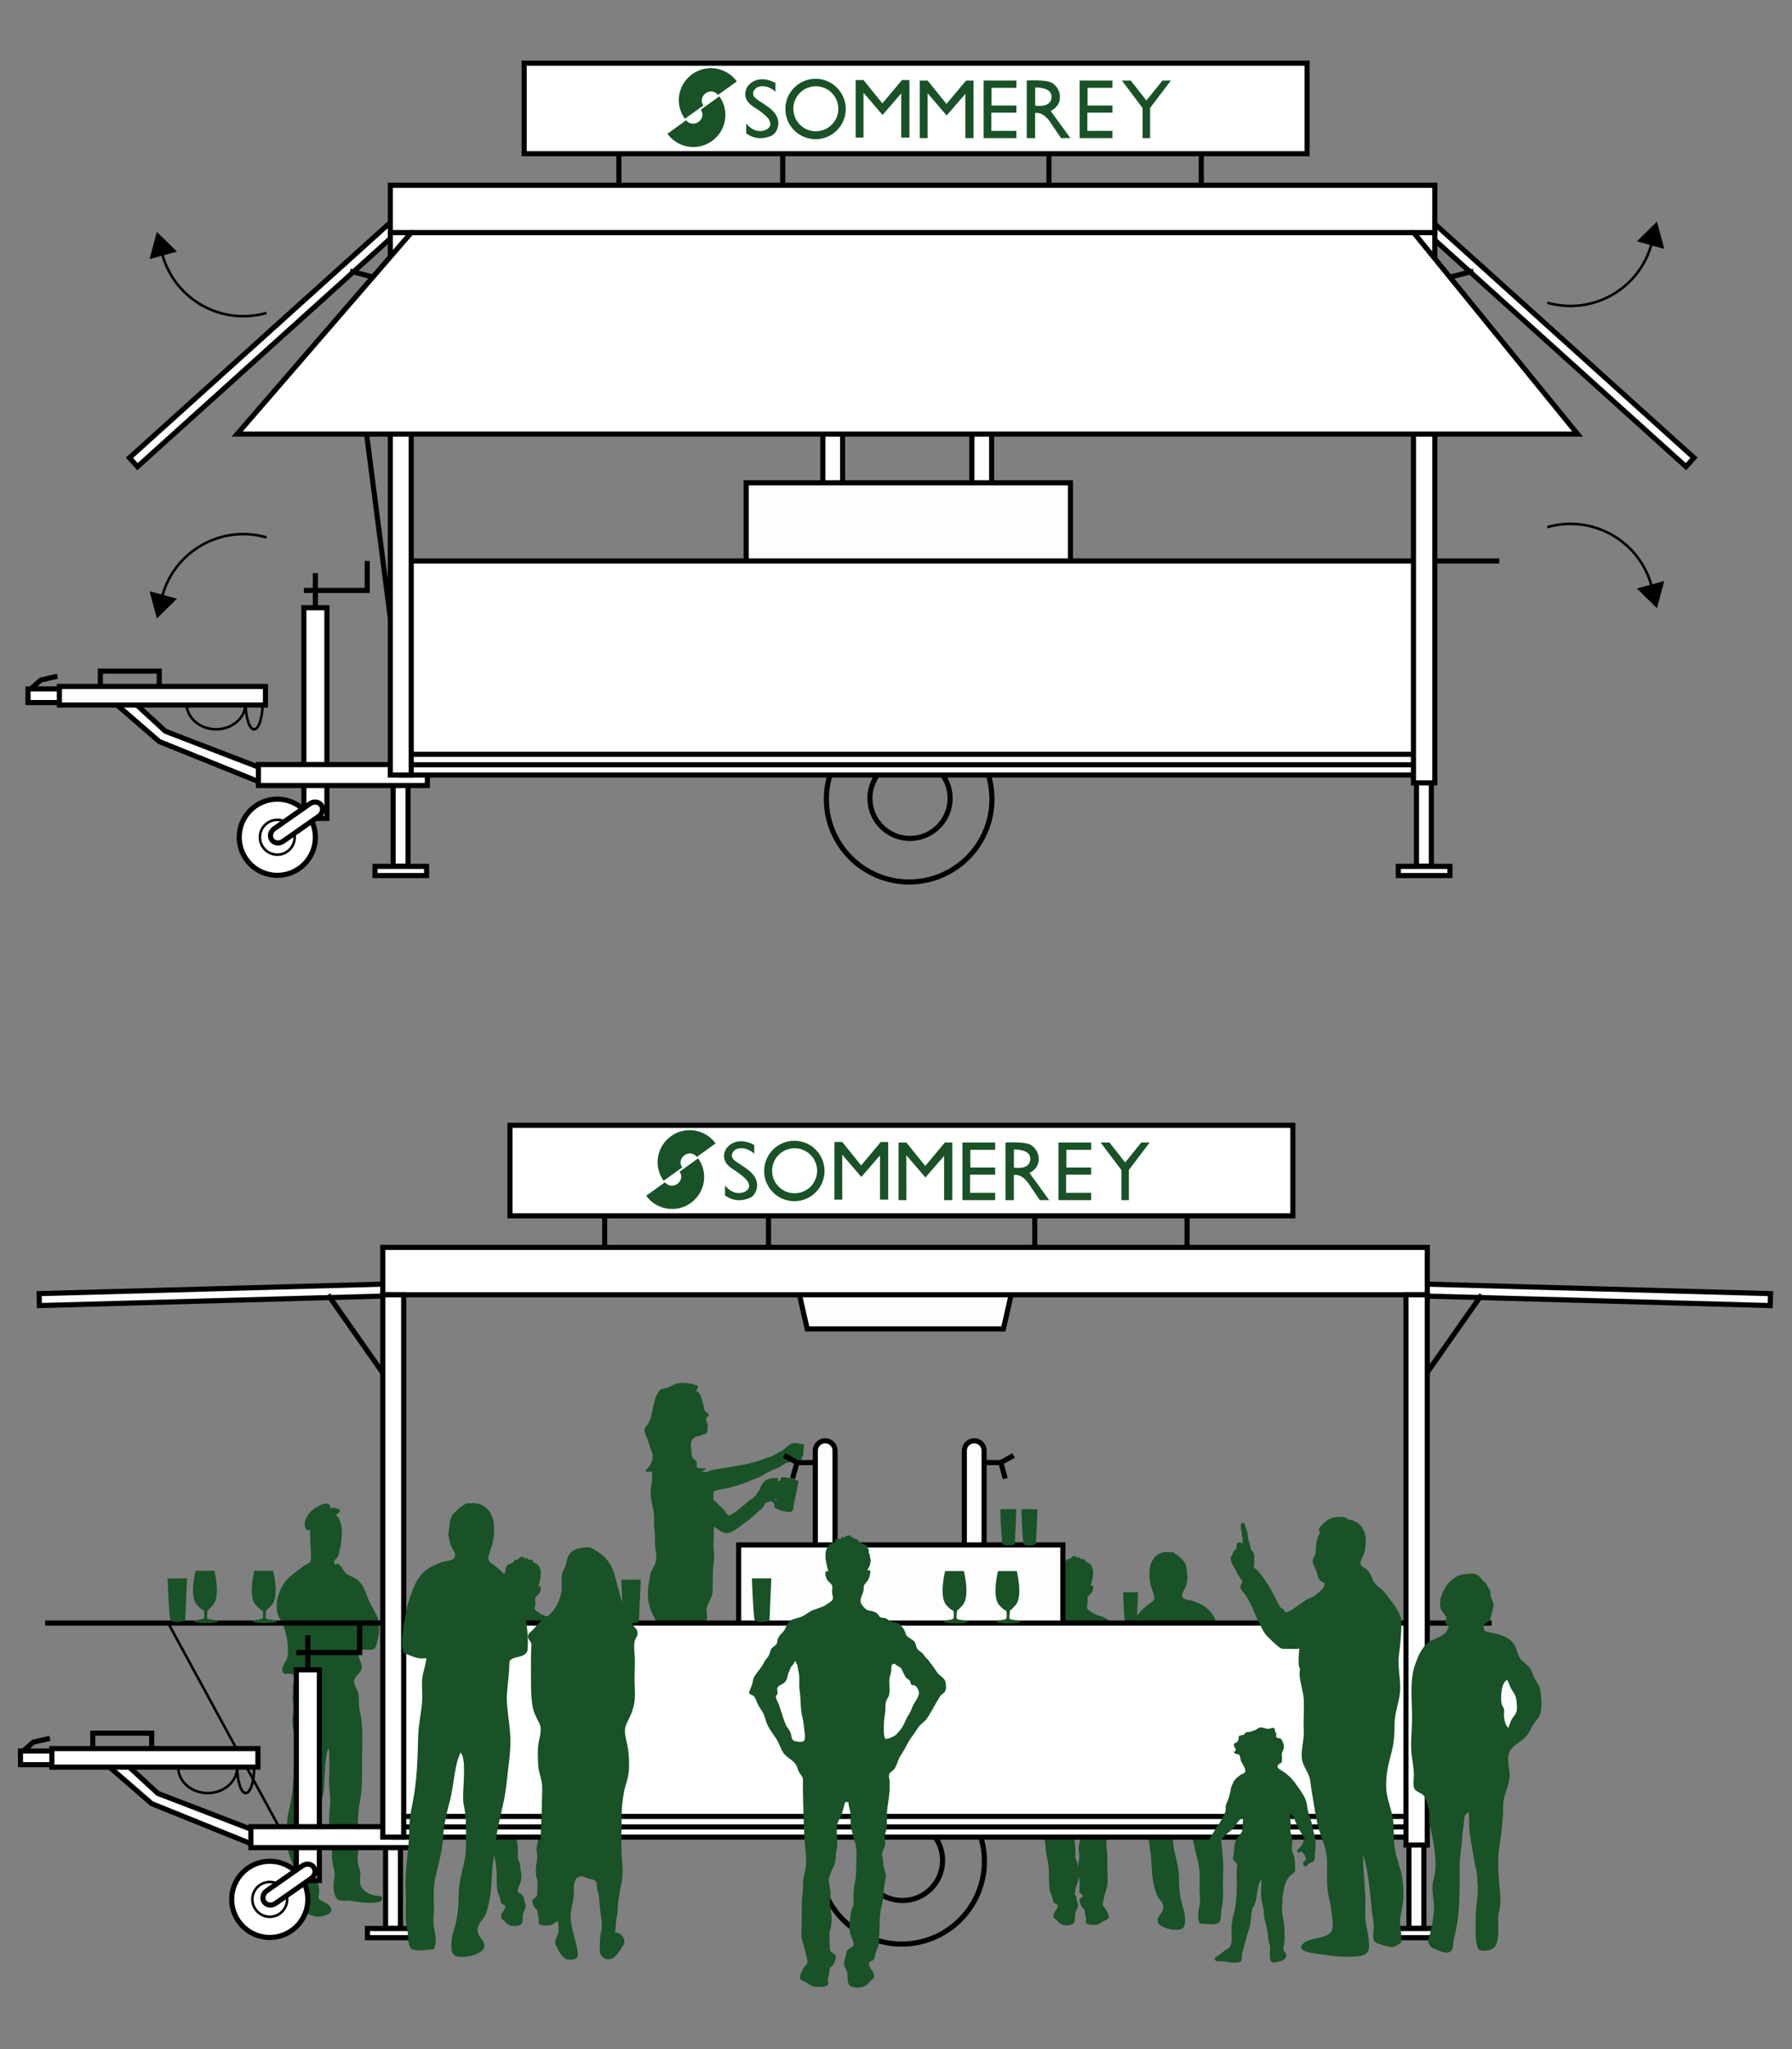 <?xml version="1.0" encoding="utf-8"?>
<!-- Generator: Adobe Illustrator 16.0.0, SVG Export Plug-In . SVG Version: 6.00 Build 0)  -->
<!DOCTYPE svg PUBLIC "-//W3C//DTD SVG 1.1//EN" "http://www.w3.org/Graphics/SVG/1.1/DTD/svg11.dtd">
<svg version="1.1" id="Ebene_1" xmlns="http://www.w3.org/2000/svg" xmlns:xlink="http://www.w3.org/1999/xlink" x="0px" y="0px"
	 width="350px" height="400px" viewBox="0 0 350 400" enable-background="new 0 0 350 400" xml:space="preserve">
<rect x="0" y="0" width="350" height="400" fill="#808080" stroke="none"/>
<path fill="#185226" d="M222.274,310.822l-0.275,6.328c-1.24,0.496-2.225,0.026-2.225,0.026c-0.238-1.09-0.416-6.345-0.416-6.345
	L222.274,310.822z"/>
<g>
	<path fill="#185226" d="M206.406,306.917c0.067,0.181-0.149,0.685-0.118,0.978c0.045,0.429,0.158,0.82,0.393,1.18
		c0.483,0.742-0.471-0.316-0.313,0.779c0.053,0.38,0.162,0.708,0.334,1.03c0.159,0.3,0.423,0.504,0.58,0.771
		c0.172,0.291,0.087,0.74,0.174,1.059c0.17,0.628,0.684,1.357,0.313,1.99c-0.165,0.28-0.48,0.653-0.745,0.86
		c-0.318,0.249-0.748,0.219-1.12,0.333c-0.39,0.121-0.643,0.268-0.897,0.617c-0.147,0.199-0.096,0.255-0.321,0.352
		c-0.188,0.08-0.464,0.019-0.669,0.088c-0.314,0.108-0.562,0.356-0.858,0.51c-0.461,0.237-1.028,0.104-1.412,0.44
		c-0.262,0.228-0.646,0.636-0.814,0.951c-0.184,0.341-0.168,0.709-0.484,1.017c-0.315,0.306-0.761,0.474-1.062,0.776
		c-0.371,0.374-0.263,0.73-0.488,1.147c-0.178,0.324-0.645,0.538-0.91,0.827c-0.311,0.338-0.459,0.722-0.862,0.981l-0.353,0.508
		c-0.424,0.479-0.758,1.084-1.135,1.587c-0.425,0.568-1.139,0.763-1.294,1.502c-0.084,0.401-0.125,1.153,0.117,1.498
		c0.21,0.298,0.585,0.421,0.794,0.771c0.381,0.631,0.733,1.25,1.097,1.882c0.407,0.707,0.765,1.465,1.35,2.053
		c0.295,0.297,0.663,0.525,0.915,0.854c0.212,0.276,0.382,0.611,0.594,0.899c0.476,0.645,0.914,1.227,1.262,1.918
		c0.321,0.635,0.686,1.266,1.079,1.853c0.441,0.658,0.49,1.388,0.938,2.035c0.192,0.277,0.641,0.509,0.787,0.742
		c0.178,0.285,0.077,0.789-0.002,1.091v0.274c0.006,0.144-0.002,0.29-0.009,0.432c-0.078,1.602,0.369,3.132,0.44,4.739
		c0.035,0.804-0.073,1.66,0.087,2.438c0.074,0.362,0.233,0.709,0.266,1.086c0.041,0.492-0.158,0.967-0.048,1.45
		c0.094,0.408,0.351,0.762,0.438,1.173c0.115,0.527-0.157,0.982-0.156,1.489c0.002,0.629-0.152,1.048-0.352,1.595
		c-0.18,0.494,0.012,1.033,0.079,1.527c0.103,0.745,0.204,1.349,0.233,2.129c0.028,0.724,0.246,1.404,0.384,2.112
		c0.291,1.504,0.203,2.996,0.282,4.555c0.021,0.399,0.039,0.84,0.119,1.236c0.086,0.433,0.336,0.823,0.468,1.251
		c0.095,0.313,0.08,0.805,0.272,1.068c0.253,0.343,0.839,0.236,0.778,0.772c-0.085,0.736-0.86,1.124-0.814,1.931
		c0.024,0.449,0.282,0.438,0.578,0.716c0.233,0.219,0.418,0.517,0.681,0.693c0.646,0.434,1.562,0.466,2.306,0.227
		c0.771-0.247,0.636-1.249,0.665-1.951c0.031-0.72,0.659-1.236,0.549-1.997c-0.046-0.32-0.188-0.567-0.235-0.898
		c-0.06-0.411-0.068-0.637-0.325-0.971c-0.225-0.291,0.193-0.443,0.069-0.791c-0.11-0.315,0.131-0.835,0.247-1.1
		c0.335-0.771,0.432-1.357,0.422-2.193c-0.006-0.438-0.136-0.813-0.2-1.225c-0.054-0.336-0.016-0.693-0.112-1.011
		c-0.099-0.325-0.303-0.608-0.354-0.938c-0.052-0.335,0-0.72,0-1.058c0-0.891-0.03-1.649-0.236-2.497
		c-0.2-0.826-0.195-1.607-0.195-2.476c0-0.887-0.111-1.794-0.04-2.675c0.039-0.5,0.165-1.045,0.312-1.519
		c0.342-1.109-0.319-2.336-0.379-3.527c-0.023-0.458-0.023-0.835,0.099-1.292c0.108-0.407,0.265-0.817,0.223-1.252l0.511-0.078
		c0.252,0.726-0.592,1.494-0.335,2.154c0.28,0.721-0.295,1.185-0.295,1.999c0,0.774-0.003,1.562-0.077,2.309
		c-0.074,0.746,0.2,1.371,0.233,2.119c0.029,0.664,0.113,1.418,0.479,1.993c0.215,0.339,0.274,0.647,0.415,1.021
		c0.186,0.494,0.288,0.741,0.194,1.259c-0.093,0.512-0.203,1.035-0.265,1.552c-0.058,0.484,0.094,0.911,0.118,1.38
		c0.051,1.033-0.317,1.936-0.274,2.978c0.014,0.343,0.035,0.678,0.078,1.019c0.044,0.363,0.209,0.659,0.234,1.019
		c0.053,0.706,0.003,1.459-0.03,2.154c-0.022,0.477,1.054,0.764,0.649,1.067c-0.36,0.271-0.624,0.222-0.599,0.734
		c0.029,0.568,0.446,1.475,0.975,1.73c-0.04,0.702,0.305,1.366,0.28,2.03c-0.015,0.39-0.204,0.645,0.312,0.832
		c0.358,0.131,0.752,0.146,1.137,0.146c0.357,0,0.68-0.008,1.01-0.125c0.35-0.123,0.595-0.377,0.87-0.539
		c0.292-0.173,0.671-0.252,0.932-0.481c0.323-0.283,0.183-0.547,0.057-0.938c-0.104-0.325-0.267-0.621-0.448-0.933
		c-0.173-0.295-0.592-0.623-0.619-0.976c-0.021-0.268,0.159-0.697,0.196-0.981c0.051-0.389,0.165-0.796,0.273-1.176
		c0.214-0.743,0.513-1.432,0.511-2.23c-0.003-1.06-0.059-2.118-0.08-3.177c-0.02-0.948,0.073-1.923-0.07-2.864
		c-0.116-0.766-0.088-1.517-0.124-2.305c-0.04-0.857-0.355-1.624-0.44-2.471c-0.161-1.601,0.181-3.131,0.244-4.668
		c0.093-2.206,1.168-4.413,1.207-6.621c0.011-0.575,0.018-1.151,0.023-1.728c0.003-0.435-0.094-0.989,0.13-1.336
		c0.215-0.334,0.447-0.541,0.595-0.938c0.124-0.338,0.212-0.691,0.419-0.993c0.523-0.762,1.49-1.096,1.988-1.857
		c0.447-0.688,0.653-1.534,1.113-2.227c0.427-0.643,0.916-1.267,1.283-1.954c0.369-0.69,0.478-1.449,0.803-2.122
		c0.211-0.438,0.534-0.808,0.764-1.233c0.199-0.367,0.311-0.768,0.501-1.142c0.216-0.423,0.314-0.383,0.714-0.588
		c0.467-0.239,0.205-0.427,0.067-0.858c-0.121-0.38-0.334-0.704-0.381-1.108c-0.047-0.406-0.119-0.666-0.344-1.02
		c-0.396-0.622-0.953-1.184-1.291-1.813c-0.192-0.356-0.338-0.642-0.619-0.97c-0.269-0.311-0.435-0.616-0.528-1.02
		c-0.108-0.47-0.261-0.632-0.666-0.919c-0.404-0.288-0.401-0.338-0.478-0.842c-0.139-0.906-0.888-1.183-1.246-1.908
		c-0.347-0.7-0.443-1.272-1.301-1.538c-0.563-0.175-1.167-0.283-1.682-0.584c-0.516-0.301-0.95-0.669-1.519-0.892
		c-0.814-0.318-1.577-0.441-2.303-1.002c-0.271-0.209-0.714-0.41-0.795-0.774c-0.071-0.316,0.103-0.7,0.119-1.018
		c0.016-0.318-0.106-0.813-0.001-1.107c0.094-0.265,0.5-0.518,0.697-0.775c0.285-0.373,0.733-1.678-0.104-1.491
		c0.229-0.823,0.463-1.643,0.465-2.54c0.003-0.932-0.459-1.887-1.442-2.083c-0.188-0.403-0.088-0.554-0.563-0.542
		c-0.259,0.006-0.577,0.12-0.585-0.347c-0.154,0.004-0.218,0.035-0.269,0.196c-0.428-0.309-0.661-0.421-1.208-0.393
		c0.016,0.073-0.027,0.181-0.01,0.254c-0.287-0.037-0.294,0.156-0.506,0.261c-0.156,0.078-0.391,0.046-0.548,0.164
		c-0.147,0.112-0.134,0.272-0.273,0.403c-0.089,0.082-0.307,0.15-0.421,0.207c-0.246,0.119-0.681,0.201-0.867,0.468
		c-0.047,0.067,0.031,0.196-0.003,0.266c-0.029,0.061-0.184,0.139-0.192,0.174c-0.042,0.156-0.006,0.377-0.006,0.54L206.406,306.917
		z"/>
	<path fill="#185226" d="M202.489,324.229c-0.132,0.094-0.25,0.189-0.379,0.276c-0.151,0.101-0.182,0.136-0.353,0.209
		c-0.393,0.166-0.454,0.519-0.657,0.896c-0.187,0.347-0.273,0.711-0.599,0.979c-0.146,0.12-0.322,0.167-0.44,0.312
		c-0.132,0.162-0.094,0.376-0.197,0.541c-0.129,0.205,0.003,0.128-0.273,0.195c-0.23,0.058-0.275-0.009-0.438,0.118
		c-0.241,0.189-0.482,0.631-0.54,0.9c-0.147,0.683,0.507,1.478,0.813,2.035c0.197,0.361,0.311,0.644,0.447,1.021
		c0.162,0.443,0.444,0.733,0.649,1.146c0.333,0.67,0.552,1.37,1.067,1.948c0.314,0.354,0.598,0.781,1.019,0.988
		c0.229,0.113,1.018,0.463,1.253,0.424c0.438-0.075,0.313-2.012,0.313-2.43c0-0.786-0.202-1.469-0.235-2.224
		c-0.02-0.44,0.031-0.869-0.09-1.293c-0.109-0.389-0.416-0.693-0.5-1.065c-0.163-0.712-0.021-1.58-0.036-2.314
		c-0.01-0.445-0.163-0.812-0.267-1.243c-0.081-0.343-0.033-0.677-0.086-1.025c-0.029-0.183-0.006-0.272-0.21-0.315L202.489,324.229z
		"/>
	<path fill="#185226" d="M218.288,323.773c0.464,0.657,0.232,0.531,0.497,0.739c0.279,0.222,0.336,0.636,0.497,0.952
		c0.324,0.63,0.204,1.338,0.796,1.82c0.274,0.223,0.813,0.399,1.009,0.666c0.239,0.323-0.051,0.756,0.046,1.098
		c0.046,0.157,0.184,0.154,0.239,0.311c0.048,0.14-0.014,0.354-0.052,0.471c-0.112,0.352-0.33,0.646-0.43,0.98
		c-0.273,0.915-0.603,1.8-0.889,2.704c-0.2,0.378-0.197,0.583-0.334,0.741c-0.277,0.323-0.521,0.684-0.65,1.099
		c-0.099,0.313-0.108,0.814-0.352,1.053c-0.161,0.156-0.768,0.269-0.979,0.278c-0.456,0.026-0.826-0.055-0.901-0.478
		c-0.061-0.347-0.005-0.789,0.042-1.128c0.097-0.731,0.137-1.548,0.32-2.231c0.379-1.418,0.246-2.93,0.462-4.396
		c0.111-0.759,0.002-1.579,0.077-2.342c0.029-0.305,0.097-0.595,0.157-0.901c0.05-0.259,0.092-0.832,0.274-1.018L218.288,323.773z"
		/>
</g>
<g>
	<path fill="#185226" d="M98.531,307.063c0.067,0.181-0.149,0.685-0.118,0.978c0.045,0.429,0.158,0.82,0.393,1.18
		c0.483,0.742-0.471-0.316-0.313,0.779c0.053,0.38,0.162,0.708,0.334,1.03c0.159,0.3,0.423,0.504,0.58,0.771
		c0.172,0.291,0.087,0.74,0.174,1.059c0.17,0.628,0.684,1.357,0.313,1.99c-0.165,0.28-0.48,0.653-0.745,0.86
		c-0.318,0.249-0.748,0.219-1.12,0.333c-0.39,0.121-0.643,0.268-0.897,0.617c-0.147,0.199-0.096,0.255-0.321,0.352
		c-0.188,0.08-0.464,0.019-0.669,0.088c-0.314,0.108-0.562,0.356-0.858,0.51c-0.461,0.237-1.028,0.104-1.412,0.44
		c-0.262,0.228-0.646,0.636-0.814,0.951c-0.184,0.341-0.168,0.709-0.484,1.017c-0.315,0.306-0.761,0.474-1.062,0.776
		c-0.371,0.374-0.263,0.73-0.488,1.147c-0.178,0.324-0.645,0.538-0.91,0.827c-0.311,0.338-0.459,0.722-0.862,0.981l-0.353,0.508
		c-0.424,0.479-0.758,1.084-1.135,1.587c-0.425,0.568-1.139,0.763-1.294,1.502c-0.084,0.401-0.125,1.153,0.117,1.498
		c0.21,0.298,0.585,0.421,0.794,0.771c0.381,0.631,0.733,1.25,1.097,1.882c0.407,0.707,0.765,1.465,1.35,2.053
		c0.295,0.297,0.663,0.525,0.915,0.854c0.212,0.276,0.382,0.611,0.594,0.899c0.476,0.645,0.914,1.227,1.262,1.918
		c0.321,0.635,0.686,1.266,1.079,1.853c0.441,0.658,0.49,1.388,0.938,2.035c0.192,0.277,0.641,0.509,0.787,0.742
		c0.178,0.285,0.077,0.789-0.002,1.091v0.274c0.006,0.144-0.002,0.29-0.009,0.432c-0.078,1.602,0.369,3.132,0.44,4.739
		c0.035,0.804-0.073,1.66,0.087,2.438c0.074,0.362,0.233,0.709,0.266,1.086c0.041,0.492-0.158,0.967-0.048,1.45
		c0.094,0.408,0.351,0.762,0.438,1.173c0.115,0.527-0.157,0.982-0.156,1.489c0.002,0.629-0.152,1.048-0.352,1.595
		c-0.18,0.494,0.012,1.033,0.079,1.527c0.103,0.745,0.204,1.349,0.233,2.129c0.028,0.724,0.246,1.404,0.384,2.112
		c0.291,1.504,0.203,2.996,0.282,4.555c0.021,0.399,0.039,0.84,0.119,1.236c0.086,0.433,0.336,0.823,0.468,1.251
		c0.095,0.313,0.08,0.805,0.272,1.068c0.253,0.343,0.839,0.236,0.778,0.772c-0.085,0.736-0.86,1.124-0.814,1.931
		c0.024,0.449,0.282,0.438,0.578,0.716c0.233,0.219,0.418,0.517,0.681,0.693c0.646,0.434,1.562,0.466,2.306,0.227
		c0.771-0.247,0.636-1.249,0.665-1.951c0.031-0.72,0.659-1.236,0.549-1.997c-0.046-0.32-0.188-0.567-0.235-0.898
		c-0.06-0.411-0.068-0.637-0.325-0.971c-0.225-0.291-0.807-0.443-0.931-0.791c-0.11-0.315,0.131-0.835,0.247-1.1
		c0.335-0.771,0.432-1.357,0.422-2.193c-0.006-0.438-0.136-0.813-0.2-1.225c-0.054-0.336-0.016-0.693-0.112-1.011
		c-0.099-0.325-0.303-0.608-0.354-0.938c-0.052-0.335,0-0.72,0-1.058c0-0.891-0.03-1.649-0.236-2.497
		c-0.2-0.826-0.195-1.607-0.195-2.476c0-0.887-0.111-1.794-0.04-2.675c0.039-0.5,0.165-1.045,0.312-1.519
		c0.342-1.109,0.681-2.336,0.621-3.527c-0.023-0.458-0.023-0.835,0.099-1.292c0.108-0.407,0.265-0.817,0.223-1.252l0.511-0.078
		c0.252,0.726,0.408,1.494,0.665,2.154c0.28,0.721,0.705,1.185,0.705,1.999c0,0.774-0.003,1.562-0.077,2.309
		c-0.074,0.746,0.2,1.371,0.233,2.119c0.029,0.664,0.113,1.418,0.479,1.993c0.215,0.339,0.274,0.647,0.415,1.021
		c0.186,0.494,0.288,0.741,0.194,1.259c-0.093,0.512-0.203,1.035-0.265,1.552c-0.058,0.484,0.094,0.911,0.118,1.38
		c0.051,1.033-0.317,1.936-0.274,2.978c0.014,0.343,0.035,0.678,0.078,1.019c0.044,0.363,0.209,0.659,0.234,1.019
		c0.053,0.706,0.003,1.459-0.03,2.154c-0.022,0.477,0.054,0.764-0.351,1.067c-0.36,0.271-0.624,0.222-0.599,0.734
		c0.029,0.568,0.446,1.475,0.975,1.73c-0.04,0.702,0.305,1.366,0.28,2.03c-0.015,0.39-0.204,0.645,0.312,0.832
		c0.358,0.131,0.752,0.146,1.137,0.146c0.357,0,0.68-0.008,1.01-0.125c0.35-0.123,0.595-0.377,0.87-0.539
		c0.292-0.173,0.671-0.252,0.932-0.481c0.323-0.283,0.183-0.547,0.057-0.938c-0.104-0.325-0.267-0.621-0.448-0.933
		c-0.173-0.295-0.592-0.623-0.619-0.976c-0.021-0.268,0.159-0.697,0.196-0.981c0.051-0.389,0.165-0.796,0.273-1.176
		c0.214-0.743,0.513-1.432,0.511-2.23c-0.003-1.06-0.059-2.118-0.08-3.177c-0.02-0.948,0.073-1.923-0.07-2.864
		c-0.116-0.766-0.088-1.517-0.124-2.305c-0.04-0.857-0.355-1.624-0.44-2.471c-0.161-1.601,0.181-3.131,0.244-4.668
		c0.093-2.206,0.168-4.413,0.207-6.621c0.011-0.575,0.018-1.151,0.023-1.728c0.003-0.435-0.094-0.989,0.13-1.336
		c0.215-0.334,0.447-0.541,0.595-0.938c0.124-0.338,0.212-0.691,0.419-0.993c0.523-0.762,1.49-1.096,1.988-1.857
		c0.447-0.688,0.653-1.534,1.113-2.227c0.427-0.643,0.916-1.267,1.283-1.954c0.369-0.69,0.478-1.449,0.803-2.122
		c0.211-0.438,0.534-0.808,0.764-1.233c0.199-0.367,0.311-0.768,0.501-1.142c0.216-0.423,0.314-0.383,0.714-0.588
		c0.467-0.239,0.205-0.427,0.067-0.858c-0.121-0.38-0.334-0.704-0.381-1.108c-0.047-0.406-0.119-0.666-0.344-1.02
		c-0.396-0.622-0.953-1.184-1.291-1.813c-0.192-0.356-0.338-0.642-0.619-0.97c-0.269-0.311-0.435-0.616-0.528-1.02
		c-0.108-0.47-0.261-0.632-0.666-0.919c-0.404-0.288-0.401-0.338-0.478-0.842c-0.139-0.906-0.888-1.183-1.246-1.908
		c-0.347-0.7-0.443-1.272-1.301-1.538c-0.563-0.175-1.167-0.283-1.682-0.584c-0.516-0.301-0.95-0.669-1.519-0.892
		c-0.814-0.318-1.577-0.441-2.303-1.002c-0.271-0.209-0.714-0.41-0.795-0.774c-0.071-0.316,0.103-0.7,0.119-1.018
		c0.016-0.318-0.106-0.813-0.001-1.107c0.094-0.265,0.5-0.518,0.697-0.775c0.285-0.373,0.733-1.678-0.104-1.491
		c0.229-0.823,0.463-1.643,0.465-2.54c0.003-0.932-0.459-1.887-1.442-2.083c-0.188-0.403-0.088-0.554-0.563-0.542
		c-0.259,0.006-0.577,0.12-0.585-0.347c-0.154,0.004-0.218,0.035-0.269,0.196c-0.428-0.309-0.661-0.421-1.208-0.393
		c0.016,0.073-0.027,0.181-0.01,0.254c-0.287-0.037-0.294,0.156-0.506,0.261c-0.156,0.078-0.391,0.046-0.548,0.164
		c-0.147,0.112-0.134,0.272-0.273,0.403c-0.089,0.082-0.307,0.15-0.421,0.207c-0.246,0.119-0.681,0.201-0.867,0.468
		c-0.047,0.067,0.031,0.196-0.003,0.266c-0.029,0.061-0.184,0.139-0.192,0.174c-0.042,0.156-0.006,0.377-0.006,0.54L98.531,307.063z
		"/>
	<path fill="#185226" d="M94.614,324.375c-0.132,0.094-0.25,0.189-0.379,0.276c-0.151,0.101-0.182,0.136-0.353,0.209
		c-0.393,0.166-0.454,0.519-0.657,0.896c-0.187,0.347-0.273,0.711-0.599,0.979c-0.146,0.12-0.322,0.167-0.44,0.312
		c-0.132,0.162-0.094,0.376-0.197,0.541c-0.129,0.205,0.003,0.128-0.273,0.195c-0.23,0.058-0.275-0.009-0.438,0.118
		c-0.241,0.189-0.482,0.631-0.54,0.9c-0.147,0.683,0.507,1.478,0.813,2.035c0.197,0.361,0.311,0.644,0.447,1.021
		c0.162,0.443,0.444,0.733,0.649,1.146c0.333,0.67,0.552,1.37,1.067,1.948c0.314,0.354,0.598,0.781,1.019,0.988
		c0.229,0.113,1.018,0.463,1.253,0.424c0.438-0.075,0.313-2.012,0.313-2.43c0-0.786-0.202-1.469-0.235-2.224
		c-0.02-0.44,0.031-0.869-0.09-1.293c-0.109-0.389-0.416-0.693-0.5-1.065c-0.163-0.712-0.021-1.58-0.036-2.314
		c-0.01-0.445-0.163-0.812-0.267-1.243c-0.081-0.343-0.033-0.677-0.086-1.025c-0.029-0.183-0.006-0.272-0.21-0.315L94.614,324.375z"
		/>
	<path fill="#185226" d="M110.413,323.919c0.464,0.657,0.232,0.531,0.497,0.739c0.279,0.222,0.336,0.636,0.497,0.952
		c0.324,0.63,0.204,1.338,0.796,1.82c0.274,0.223,0.813,0.399,1.009,0.666c0.239,0.323-0.051,0.756,0.046,1.098
		c0.046,0.157,0.184,0.154,0.239,0.311c0.048,0.14-0.014,0.354-0.052,0.471c-0.112,0.352-0.33,0.646-0.43,0.98
		c-0.273,0.915-0.603,1.8-0.889,2.704c-0.2,0.378-0.197,0.583-0.334,0.741c-0.277,0.323-0.521,0.684-0.65,1.099
		c-0.099,0.313-0.108,0.814-0.352,1.053c-0.161,0.156-0.768,0.269-0.979,0.278c-0.456,0.026-0.826-0.055-0.901-0.478
		c-0.061-0.347-0.005-0.789,0.042-1.128c0.097-0.731,0.137-1.548,0.32-2.231c0.379-1.418,0.246-2.93,0.462-4.396
		c0.111-0.759,0.002-1.579,0.077-2.342c0.029-0.305,0.097-0.595,0.157-0.901c0.05-0.259,0.092-0.832,0.274-1.018L110.413,323.919z"
		/>
</g>
<g>
	<path fill="#185226" d="M135.896,271.61c0.202-0.318,0.45-0.672,0.412-1.063c-1.022-0.502-2.688-0.704-3.847-0.532
		c-0.794,0.117-1.448,0.715-2.215,0.915c-0.732,0.19-1.176,0.048-1.649,0.786c-0.794,1.234-0.977,2.841-1.29,4.209
		c-0.154,0.672-0.38,1.552-0.778,2.084c-0.449,0.602-0.839,0.851-0.568,1.658c0.275,0.822,0.653,1.551,0.854,2.389
		c0.228,0.949,0.771,1.579,0.633,2.636c-0.117,0.893-0.436,1.374-1.043,2.012c-0.792,0.833,0.209,0.659,0.858,0.51
		c0.393,1.473-0.246,2.884-0.199,4.396c0.045,1.445,0.593,2.771,0.679,4.182c0.048,0.79-0.063,1.6,0.03,2.371
		c0.121,0.999,0.175,1.931,0.155,2.953c-0.03,1.488,0.614,2.723-0.012,4.222c-0.244,0.582-0.63,1.143-0.846,1.725
		c-0.193,0.525-0.136,1.074-0.271,1.609c-0.185,0.729-0.229,1.354-0.242,2.143c-0.025,1.527,0.187,2.889,0.873,4.215
		c1.345,2.604,1.67,5.686,1.622,8.673c-0.028,1.769-0.057,3.458-0.42,5.194c-0.199,0.949-0.174,1.925-0.28,2.899
		c-0.2,1.854-0.739,3.671-0.87,5.57c-0.108,1.585-0.294,3.341,0.111,4.88c0.377,1.436,0.492,2.783,0.484,4.33
		c-0.007,1.248,0.111,2.509,0.142,3.786c0.027,1.117-0.181,2.626,1.014,3.138c0.699,0.299,1.745,0.286,2.53,0.296
		c0.783,0.009,1.508,0.192,2.272,0.242c1.482,0.097,3.179,0.218,4.583-0.286c0.532-0.19,1.447-0.399,1.918-0.741
		c0.758-0.553,0.256-0.999-0.043-1.642c-0.418-0.899-0.647-0.91-1.674-1.092c-0.29-0.052-0.614-0.054-0.855-0.23
		c-0.302-0.22-0.402-0.658-0.745-0.861c-1.145-0.68-2.722,0.178-3.68-1.097c-0.411-0.548-0.336-1.163-0.324-1.847
		c0.017-0.977-0.352-1.368-0.697-2.204c-0.478-1.157-0.36-2.661-0.353-3.946c0.004-0.771,0.004-1.528,0.173-2.277
		c0.15-0.67,0.38-1.299,0.42-1.983c0.083-1.415,0.655-2.759,1.112-4.103c0.458-1.345,0.636-2.515,0.855-3.952
		c0.241-1.581,0.563-2.919,1.101-4.407c0.236-0.653,0.401-1.318,0.583-1.984c0.359-1.308,0.85-2.635,1.253-3.897
		c0.197-0.613,0.461-1.361,0.433-2.019c-0.033-0.769-0.266-1.183,0.033-1.943c0.271-0.688,0.708-1.349,0.91-2.067
		c0.211-0.752,0.16-1.58,0.173-2.384c0.023-1.436-0.029-2.898,0.206-4.299c0.158-0.945,0.011-1.889-0.054-2.834
		c-0.066-0.965,0.063-1.907,0.058-2.874c-0.013-2.173-0.116-4.347-0.081-6.521c0.01-0.575,0.118-1.285-0.038-1.826
		c-0.173-0.6-0.603-0.646-0.995-1.105c-0.231-0.271-0.308-0.703-0.506-1.014c-0.232-0.363-0.454-0.359-0.685-0.623
		c-0.874-0.997,0.526-0.521,0.705-1.389c-0.503,0.109-1.268,0.033-1.749-0.145c-0.012-0.338,0.063-0.766-0.042-1.072
		c-0.134-0.391-0.497-0.429-0.671-0.686c-0.335-0.495-0.304-1.478-0.385-2.083c-0.093-0.69-0.079-1.22,0.413-1.765
		c0.548-0.606,0.898-0.344,1.582-0.674c0.734-0.354,1.112-0.041,1.165-0.853c0.044-0.683,0.304-0.819-0.093-1.726
		c-0.549-1.254,0.697-0.901,0.349-1.553c-0.116-0.217-0.51-0.346-0.682-0.6c-0.197-0.289-0.17-0.442-0.241-0.762
		c-0.156-0.699-0.634-3.304-1.638-3.132"/>
	<path fill="#185226" d="M146.391,296.599c-0.422,0.372-0.855,0.579-1.317,0.945c-0.471,0.374-0.762,0.64-1.26,0.94
		c-0.496,0.3-1.148,0.74-1.743,0.801c-0.863,0.086-1.574-0.59-2.253-1.018c-0.473-0.299-0.92-0.587-1.283-1.016
		c-0.377-0.447-0.787-0.791-1.196-1.211c-0.434-0.443-0.926-0.837-1.441-1.189c-0.639-0.438-1.33-0.794-1.282-1.652
		c0.021-0.361,0.137-0.664,0.304-0.967c0.136-0.248,0.311-0.472,0.486-0.696c0.179-0.229,0.336-0.621,0.633-0.66
		c0.349-0.045,0.831,0.216,1.125,0.365c0.237,0.12,0.425,0.295,0.666,0.427c0.191,0.104,0.354,0.234,0.528,0.361
		c0.655,0.473,1.261,0.95,1.835,1.524c0.449,0.448,0.937,0.862,1.342,1.359c0.275,0.338,0.222,0.419,0.541,0.706
		c0.314,0.283,0.467,0.26,0.736,0.034c0.257-0.216,0.756-0.427,1.016-0.645c0.333-0.28,0.677-0.571,1.018-0.836
		c0.698-0.544,1.333-1.126,2.059-1.645c0.316-0.226,0.622-0.505,0.856-0.815c0.118-0.154,0.172-0.351,0.279-0.5
		c0.085-0.12,0.247-0.162,0.298-0.311c0.05-0.145,0.108-0.286,0.141-0.435c0.064-0.284,0.237-0.456,0.377-0.709
		c0.063-0.111,0.106-0.22,0.196-0.311c0.088-0.089,0.187-0.146,0.266-0.243c0.076-0.094,0.133-0.208,0.235-0.266
		c0.159-0.088,0.356-0.092,0.518-0.177c0.364-0.192,0.753-0.229,1.155-0.229c0.161,0.001,0.324-0.009,0.484,0
		c0.356,0.019,0.348,0.349,0.082,0.49c-0.229,0.124-0.5,0.119-0.74,0.206c0.115,0.027,0.234,0.03,0.354,0.054
		c0.134,0.026,0.248,0.09,0.377,0.127c0.097,0.028,0.271,0.057,0.341,0.136c0.063,0.07,0.083,0.251,0.076,0.345
		c-0.01,0.128-0.103,0.192-0.126,0.313c-0.027,0.141,0.025,0.156,0.085,0.265c0.156,0.283-0.108,0.479-0.15,0.739
		c-0.02,0.126,0.053,0.213,0.075,0.326c0.026,0.142-0.031,0.199-0.108,0.307c-0.133,0.185-0.094,0.431-0.279,0.604
		c-0.463,0.436-1.106,0.653-1.71,0.776c-0.282,0.058-0.473,0.143-0.612,0.393c-0.153,0.275-0.321,0.534-0.507,0.786"/>
	<polygon fill="#185226" points="150.404,292.763 150.821,293.181 151.29,293.599 151.201,293.953 151.29,294.282 151.974,294.61 
		152.467,294.86 153.632,295.097 154.442,295.181 154.881,294.826 154.948,294.472 154.948,294.185 155.961,289.188 
		155.522,288.918 154.78,288.698 154.138,288.53 153.649,288.463 153.183,288.378 152.822,288.378 152.602,288.378 152.399,288.994 
		152.282,289.07 151.978,289.07 151.403,288.994 150.796,289.087 150.492,289.441 150.509,289.61 150.914,289.458 151.522,289.441 
		151.954,289.456 152.125,289.547 152.209,289.594 151.657,292.632 151.573,292.817 151.42,292.868 151.167,292.699 
		151.016,292.564 150.712,292.48 150.526,292.43 	"/>
	<path fill="#185226" d="M136.718,287.332c0.388,0,0.806,0.048,1.19,0.001c0.405-0.05,0.812-0.266,1.207-0.372
		c0.764-0.209,1.574-0.28,2.364-0.406c0.72-0.114,1.423-0.231,2.135-0.369c0.739-0.144,1.549-0.233,2.287-0.408
		c0.649-0.154,1.295-0.319,1.952-0.505c0.661-0.188,1.291-0.487,1.93-0.711c0.326-0.114,0.678-0.131,0.972-0.276
		c0.299-0.147,0.569-0.34,0.854-0.497c0.544-0.302,1.188-0.606,1.693-1.004c0.461-0.361,0.787-0.823,1.378-1.014
		c0.509-0.165,1.065-0.083,1.559,0.065c0.194,0.059,0.671,0.031,0.794,0.202c0.152,0.211-0.127,0.441-0.127,0.668
		c0,0.285,0.092,0.468,0.033,0.771c-0.042,0.213-0.143,0.479-0.035,0.681c-0.224,0.192-0.357,0.294-0.272,0.602
		c-0.347,0.187-0.3,0.36-0.739,0.378c-0.344,0.015-0.452-0.134-0.742-0.201c-0.393-0.092-0.25,0.163-0.54,0.372
		c-0.231,0.167-0.573,0.127-0.842,0.208c-0.627,0.188-1.115,0.707-1.725,0.973c-0.556,0.242-1.139,0.449-1.678,0.715
		c-0.635,0.311-1.25,0.705-1.891,1.049c-0.677,0.363-1.443,0.551-2.135,0.869c-1.328,0.612-2.654,0.943-4.053,1.318
		c-0.634,0.169-1.343,0.19-1.993,0.412c-0.361,0.124-0.733,0.188-1.089,0.295c-0.2,0.06-0.553,0.248-0.758,0.196
		c-0.289-0.072-0.708-0.517-0.894-0.743c-0.417-0.513-0.835-0.982-1.141-1.575c-0.203-0.396-0.384-0.712-0.337-1.188
		c0.024-0.237,0.231-0.77,0.602-0.572c0.024-0.006,0.047-0.004,0.069,0.005c0.008,0.034,0,0.063,0.004,0.097"/>
</g>
<path fill="#185226" d="M229.028,302.979c0.821,0.465,1.34,0.892,2.045,1.633c0.821,0.864,0.612,1.931,0.839,3.031
	c0.122,0.593-0.136,1.233-0.253,1.874c-0.072,0.391-0.705,1.269-0.77,1.68c-0.199,1.257,1.248,0.994,2.249,1.373
	c2.312,0.876,3.487,1.769,4.44,4.051c0.829,1.986,1.391,4.119,1.656,6.305c0.161,1.331,0.495,2.964-0.021,4.354
	c-1.31,0.492-2.189,1.104-3.694,0.854c0.056,0.941,0.586,2.328,0.682,3.33c0.106,1.107-0.051,2.248,0,3.359
	c0.093,2.028,0.607,3.985,0.662,6.098c0.137,5.386,0.266,7.667,1.119,11.886c0.465,2.294,0.255,4.139,0.522,6.503
	c0.389,3.45,0.487,4.709,0.38,7.095c-0.091,2.013,0.181,4.034-0.264,5.978c-0.154,0.678-0.075,2.208-0.463,2.799
	c-0.532,0.812-2.855,0.324-3.867,0.274c-0.75-1.843,0.265-3.32,0.076-5.263c-0.202-2.087,0.157-4.207-0.274-6.24
	c-0.429-2.019-1.165-4.389-1.274-6.494c-0.115-2.213-0.627-4.31-1.163-6.311c-0.563-2.104-0.705-5.716-1.688-7.66
	c-1.142,1.095-0.138,6.898-0.502,8.45c-0.516,2.196-0.379,4.525-0.379,6.82c0,2.671,1.117,4.873,1.166,7.442
	c0.046,2.306,0.138,4.055,0.813,6.177c0.306,0.955,0.508,2.115,0.354,3.155c-0.18,1.218-0.99,1.226-2.216,1.165
	c-0.759-0.037-2.527-0.527-2.951-1.279c-0.604-1.077,0.604-1.666,0.856-2.568c0.356-1.271-0.497-1.796-1.032-2.709
	c-0.447-0.766-0.696-2.085-0.865-2.979c-0.359-1.904-0.251-4.035-0.558-5.978c-0.322-2.049-0.453-4.218-0.93-6.298
	c-0.507-2.217-1.065-4.436-1.279-6.766c-0.197-2.138-0.589-4.264-0.591-6.416c0-2.343,0.482-4.357,0.584-6.648
	c0.068-1.533-0.407-4.198-0.407-6.124c0-1.365-2.899-0.528-2.976-2.304c-0.051-1.167-0.061-1.753,0.053-2.881
	c0.205-2.051,0.534-4.278,1.47-6.065c1.102-2.105,2.582-3.748,4.398-4.983c1.428-0.971-0.789-2.195-0.438-6.277
	c0.174-2.036,1.591-3.72,3.849-3.442H229.028z"/>
<g>
	<path fill="#185226" d="M57.19,330.637c-0.188,1.298,0.273,2.479,0.048,3.771c-0.224,1.277-0.203,2.458,0.19,3.736
		c0.536,1.735-0.017,3.407-0.017,5.245c0,3.698-0.203,6.99-1.089,10.488c-0.428,1.692-0.264,3.866-0.178,5.617
		c0.037,0.773,0.082,1.585,0.273,2.349c0.228,0.908,0.741,1.846,0.929,2.807c0.117,0.6,0.32,2.175,0.048,2.714
		c-0.226,0.445-0.009,0.322-0.165,0.899c-0.09,0.331-0.529,0.809-0.472,1.101c0.151,0.787,0.722,1.454,0.833,2.246
		c-0.178-1.26,0.082,1.685,1.07,1.526c0.865,0.058,1.011,0.266,1.463,0.461c0.716,0.31,1.365,0.638,2.191,0.546
		c1.14-0.128,3.084-0.653,2.152-1.995c-0.297-0.429-0.922-0.727-1.399-0.972c-0.986-0.507-0.921-0.429-0.754-1.559
		c0.234-1.585-0.635-2.708-0.653-4.253c-0.021-1.735,0.201-3.309,0.451-4.971c0.274-1.83,0.162-3.729,0.183-5.607
		c0.021-1.968,0.772-3.692,0.975-5.558c0.129-1.188,0.167-7.193,0.975-8.003c0.134,0.798,0.084,5.314,0.04,6.144
		c-0.088,1.669,0.351,3.39,0.179,5.038c-0.166,1.602-0.302,3.401,0,4.911c0.188,0.935-0.166,1.955,0.116,2.896
		c0.259,0.865,0.298,1.457,0.251,2.42c-0.02,0.392,0.114,0.779,0.179,1.196c0.069,0.45,0.16,0.771,0.255,1.176
		c0.19,0.816,0.101,1.29-0.044,2.08c-0.172,0.938-0.106,2.521,0.419,3.345c0.628,0.982,1.738,0.438,2.789,0.615
		c1.036,0.174,7.254,1.195,6.063-0.876c-1.471-0.146-2.791-0.314-3.791-1.642c-0.479-0.635-0.435-1.49-0.333-2.274
		c0.146-1.114-0.331-1.64-0.475-2.695c-0.22-1.62,0.42-3.083,0.181-4.703c-0.251-1.707-0.182-2.974-0.091-4.699
		c0.088-1.665,0.531-3.283,0.634-4.979c0.106-1.769,0.09-3.531,0.09-5.318c0-3.379,0.334-6.713-0.454-9.967
		c-0.261-1.078-0.048-2.201-0.268-3.281c-0.224-1.094-1.325-2.082-0.573-3.16c0.742-1.064,1.497-1.158,1.162-2.606
		c-0.193-0.844-1.153-2.2-0.038-2.7c0.663-0.297,1.919,0.092,2.527-0.278c0.491-0.298,0.596-1.559,0.765-2.104
		c0.246-0.798,0.233-1.606,0.227-2.49c-0.016-1.73-1.439-3.43-2.081-4.99c-0.63-1.531-1.07-3.311-2.54-4.17
		c-0.621-0.363-1.279-0.487-1.819-0.965c-0.735-0.65-0.839-1.52-1.7-1.938c-0.146,0.123-0.396,0.155-0.529,0.276
		c-0.056-0.312-0.082-0.571-0.091-0.885c0.913-0.703,0.873-1.29,0.981-1.822c0.15-0.734,0.272-0.744,0.362-1.719
		c0.159-1.738,0.305-3.006-0.343-4.454c-0.674-1.512-3.216-1.939-4.544-0.976c-1.133,0.823-1.174,2.321-1.174,3.599
		c0,1.619,0.118,3.246,0.181,4.816c0.046,1.13-0.559,1.056-1.379,1.607c-0.657,0.443-1.317,1.002-1.975,1.487
		c-1.656,1.222-2.477,2.449-3.071,4.382c-0.247,0.804-0.309,1.63-0.269,2.562c0.055,1.265,0.534,1.724,1.063,2.805
		c0.679,1.389,1.05,3.281,1.107,4.817c0.028,0.762,0.043,1.467-0.224,2.144c-0.275,0.696-1.008,1.444-0.866,2.271
		c0.17,0.996,0.793,0.47,1.63,0.629c0.334,0.063,0.944,0.224,1.072,0.628c0.195,0.617-0.323,0.604-0.488,1.072
		C57.121,329.122,57.293,329.925,57.19,330.637z"/>
	<path fill="#185226" d="M66.108,294.569c-0.695-0.228-1.004-0.4-1.561-0.048c0.05-1.934-2.307-0.616-3.16-0.044
		c-1.014,0.679-2.198,2.329-1.792,3.616c0.604,1.913,2.495-1.177,3.362-1.57c0.659-0.299,3.918-0.735,3.326-1.908"/>
</g>
<g>
	<path fill="none" stroke="#000000" stroke-width="0.5" stroke-miterlimit="10" d="M46.34,344.958c0,2.797-2.583,5.063-5.771,5.063
		s-5.771-2.266-5.771-5.063"/>
	<path fill="none" stroke="#000000" stroke-width="0.5" stroke-miterlimit="10" d="M49.654,344.958c0,2.797-0.742,5.063-1.657,5.063
		s-1.657-2.266-1.657-5.063"/>
	
		<line fill="none" stroke="#000000" stroke-width="0.5" stroke-miterlimit="10" x1="32.848" y1="316.833" x2="55.098" y2="357.749"/>
</g>
<g>
	<g>
		<polyline fill="none" stroke="#000000" stroke-miterlimit="10" points="154.785,288.624 155.66,285.499 162.785,285.499 		"/>
		<line fill="none" stroke="#000000" stroke-miterlimit="10" x1="153.16" y1="284.124" x2="155.66" y2="285.499"/>
	</g>
	<path fill="#FDFDFD" stroke="#000000" stroke-miterlimit="10" d="M163.098,302.757c0,1.066-0.864,1.931-1.93,1.931l0,0
		c-1.066,0-1.93-0.864-1.93-1.931v-19.578c0-1.064,0.863-1.93,1.93-1.93l0,0c1.065,0,1.93,0.865,1.93,1.93V302.757z"/>
</g>
<g>
	<rect x="75.309" y="358.626" fill="#FFFFFF" stroke="#000000" stroke-miterlimit="10" width="2.91" height="17.832"/>
	<rect x="71.766" y="376.458" fill="#FFFFFF" stroke="#000000" stroke-miterlimit="10" width="10.081" height="1.791"/>
</g>
<g>
	<rect x="275.185" y="358.626" fill="#FDFDFD" stroke="#000000" stroke-miterlimit="10" width="2.91" height="17.832"/>
	<rect x="271.642" y="376.458" fill="#FDFDFD" stroke="#000000" stroke-miterlimit="10" width="10.081" height="1.791"/>
</g>
<polygon fill="#FFFFFF" stroke="#000000" stroke-miterlimit="10" points="20.25,343.958 29.625,352.083 49.667,360.167 
	49.667,357.333 30.833,350.083 24.167,343.958 "/>
<rect x="57.875" y="325.958" fill="#FFFFFF" stroke="#000000" stroke-miterlimit="10" width="4.5" height="41.125"/>
<rect x="49" y="356.583" fill="#FFFFFF" stroke="#000000" stroke-miterlimit="10" width="33" height="4.084"/>
<polyline fill="none" stroke="#000000" stroke-miterlimit="10" points="57.875,322.583 70.25,322.583 70.25,316.833 "/>
<line fill="none" stroke="#000000" stroke-miterlimit="10" x1="60.125" y1="319.208" x2="60.125" y2="325.958"/>
<polyline fill="none" stroke="#000000" stroke-miterlimit="10" points="9.75,339.333 6.5,340.083 4,342.292 "/>
<polygon fill="#FFFFFF" stroke="#000000" stroke-miterlimit="10" points="13.625,344.479 4,344.479 4,341.812 5,341.812 
	13.625,341.812 "/>
<polyline fill="none" stroke="#000000" stroke-miterlimit="10" points="18.125,341.333 18.125,338.333 29.625,338.333 
	29.625,340.958 "/>
<rect x="10.125" y="341.333" fill="#FFFFFF" stroke="#000000" stroke-miterlimit="10" width="40.25" height="3.625"/>
<g>
	<g>
		<polyline fill="none" stroke="#000000" stroke-miterlimit="10" points="196.348,288.624 195.473,285.499 188.348,285.499 		"/>
		<line fill="none" stroke="#000000" stroke-miterlimit="10" x1="197.973" y1="284.124" x2="195.473" y2="285.499"/>
	</g>
	<path fill="#FDFDFD" stroke="#000000" stroke-miterlimit="10" d="M192.207,302.757c0,1.066-0.864,1.931-1.93,1.931l0,0
		c-1.066,0-1.93-0.864-1.93-1.931v-19.578c0-1.064,0.863-1.93,1.93-1.93l0,0c1.065,0,1.93,0.865,1.93,1.93V302.757z"/>
</g>
<rect x="144.264" y="301.583" fill="#FDFDFD" stroke="#000000" stroke-miterlimit="10" width="63.333" height="42"/>
<circle fill="#FFFFFF" stroke="#000000" stroke-miterlimit="10" cx="52.688" cy="370.771" r="7.438"/>
<circle fill="#FFFFFF" stroke="#000000" stroke-width="0.5" stroke-miterlimit="10" cx="52.688" cy="370.771" r="3.398"/>
<path fill="#FFFFFF" stroke="#000000" stroke-miterlimit="10" d="M61.278,364.501c0.476,0.68,0.256,1.652-0.489,2.174l-6.976,4.883
	c-0.746,0.521-1.735,0.395-2.21-0.283l0,0c-0.475-0.68-0.255-1.652,0.49-2.174l6.976-4.883
	C59.814,363.694,60.803,363.821,61.278,364.501L61.278,364.501z"/>
<circle fill="none" stroke="#000000" stroke-miterlimit="10" cx="176.098" cy="363.333" r="16.167"/>
<circle fill="none" stroke="#000000" stroke-miterlimit="10" cx="176.264" cy="363.167" r="7.833"/>
<rect x="76.806" y="316.833" fill="#FFFFFF" stroke="#000000" stroke-miterlimit="10" width="199.876" height="41.793"/>
<polygon fill="#FDFDFD" stroke="#000000" stroke-miterlimit="10" points="195.973,259.417 157.66,259.417 155.66,250.641 
	197.973,250.641 "/>
<g>
	<polygon fill="#FDFDFD" stroke="#000000" stroke-miterlimit="10" points="277.508,252.974 345.748,254.858 345.807,252.526 
		277.566,250.641 	"/>
	<line fill="none" stroke="#000000" stroke-miterlimit="10" x1="289.383" y1="252.749" x2="276.64" y2="270.917"/>
</g>
<g>
	<polygon fill="#FDFDFD" stroke="#000000" stroke-miterlimit="10" points="75.938,252.974 7.697,254.858 7.638,252.526 
		75.879,250.641 	"/>
	<line fill="none" stroke="#000000" stroke-miterlimit="10" x1="64.063" y1="252.749" x2="76.806" y2="270.917"/>
</g>
<rect x="74.764" y="243.499" fill="#FFFFFF" stroke="#000000" stroke-miterlimit="10" width="204" height="9.25"/>
<rect x="78" y="354.583" fill="#FFFFFF" stroke="#000000" stroke-miterlimit="10" width="196.682" height="2.043"/>
<rect x="74.764" y="252.749" fill="#FFFFFF" stroke="#000000" stroke-miterlimit="10" width="4.083" height="105.877"/>
<rect x="274.598" y="252.749" fill="#FFFFFF" stroke="#000000" stroke-miterlimit="10" width="4.167" height="107.418"/>
<line fill="none" stroke="#000000" stroke-miterlimit="10" x1="8.813" y1="316.833" x2="74.764" y2="316.833"/>
<line fill="none" stroke="#000000" stroke-miterlimit="10" x1="278.765" y1="316.833" x2="291.348" y2="316.833"/>
<g>
	<line fill="none" stroke="#000000" stroke-miterlimit="10" x1="118.097" y1="234.999" x2="118.097" y2="243.499"/>
	<line fill="none" stroke="#000000" stroke-miterlimit="10" x1="231.848" y1="234.999" x2="231.848" y2="243.499"/>
	<line fill="none" stroke="#000000" stroke-miterlimit="10" x1="150.098" y1="234.999" x2="150.098" y2="243.499"/>
	<line fill="none" stroke="#000000" stroke-miterlimit="10" x1="202.098" y1="234.999" x2="202.098" y2="243.499"/>
	<rect x="99.597" y="219.667" fill="#FFFFFF" stroke="#000000" stroke-miterlimit="10" width="152.917" height="17.666"/>
</g>
<g>
	<polygon fill="#FDFDFD" stroke="#000000" stroke-miterlimit="10" points="278.593,45.384 329.297,91.095 330.855,89.358 
		280.151,43.647 	"/>
	<line fill="none" stroke="#000000" stroke-miterlimit="10" x1="287.775" y1="52.918" x2="266.291" y2="58.475"/>
</g>
<g>
	<g>
		<polyline fill="none" stroke="#000000" stroke-miterlimit="10" points="156.258,81.291 157.133,78.166 164.258,78.166 		"/>
		<line fill="none" stroke="#000000" stroke-miterlimit="10" x1="154.633" y1="76.791" x2="157.133" y2="78.166"/>
	</g>
	<path fill="#FDFDFD" stroke="#000000" stroke-miterlimit="10" d="M164.57,95.424c0,1.065-0.864,1.931-1.93,1.931l0,0
		c-1.066,0-1.93-0.865-1.93-1.931V75.846c0-1.065,0.863-1.93,1.93-1.93l0,0c1.065,0,1.93,0.864,1.93,1.93V95.424z"/>
</g>
<g>
	<rect x="76.781" y="151.292" fill="#FFFFFF" stroke="#000000" stroke-miterlimit="10" width="2.91" height="17.832"/>
	<rect x="73.238" y="169.124" fill="#FFFFFF" stroke="#000000" stroke-miterlimit="10" width="10.081" height="1.792"/>
</g>
<g>
	<rect x="276.657" y="151.292" fill="#FFFFFF" stroke="#000000" stroke-miterlimit="10" width="2.91" height="17.832"/>
	<rect x="273.114" y="169.124" fill="#FFFFFF" stroke="#000000" stroke-miterlimit="10" width="10.081" height="1.792"/>
</g>
<polygon fill="#FFFFFF" stroke="#000000" stroke-miterlimit="10" points="21.723,136.625 31.098,144.75 51.14,152.834 51.14,150 
	32.306,142.75 25.64,136.625 "/>
<rect x="59.348" y="118.625" fill="#FFFFFF" stroke="#000000" stroke-miterlimit="10" width="4.5" height="41.125"/>
<rect x="50.473" y="149.25" fill="#FFFFFF" stroke="#000000" stroke-miterlimit="10" width="33" height="4.084"/>
<polyline fill="none" stroke="#000000" stroke-miterlimit="10" points="59.348,115.25 71.723,115.25 71.723,109.5 "/>
<line fill="none" stroke="#000000" stroke-miterlimit="10" x1="61.598" y1="111.875" x2="61.598" y2="118.625"/>
<polyline fill="none" stroke="#000000" stroke-miterlimit="10" points="11.223,132 7.973,132.75 5.473,134.959 "/>
<polygon fill="#FFFFFF" stroke="#000000" stroke-miterlimit="10" points="15.098,137.146 5.473,137.146 5.473,134.479 
	6.473,134.479 15.098,134.479 "/>
<polyline fill="none" stroke="#000000" stroke-miterlimit="10" points="19.598,134 19.598,131 31.098,131 31.098,133.625 "/>
<rect x="11.598" y="134" fill="#FFFFFF" stroke="#000000" stroke-miterlimit="10" width="40.25" height="3.625"/>
<g>
	<g>
		<polyline fill="none" stroke="#000000" stroke-miterlimit="10" points="197.82,81.291 196.945,78.166 189.82,78.166 		"/>
		<line fill="none" stroke="#000000" stroke-miterlimit="10" x1="199.445" y1="76.791" x2="196.945" y2="78.166"/>
	</g>
	<path fill="#FDFDFD" stroke="#000000" stroke-miterlimit="10" d="M193.68,95.424c0,1.065-0.864,1.931-1.93,1.931l0,0
		c-1.066,0-1.93-0.865-1.93-1.931V75.846c0-1.065,0.863-1.93,1.93-1.93l0,0c1.065,0,1.93,0.864,1.93,1.93V95.424z"/>
</g>
<line fill="none" stroke="#000000" stroke-miterlimit="10" x1="69.591" y1="69.206" x2="77.931" y2="133.794"/>
<rect x="145.737" y="94.249" fill="#FDFDFD" stroke="#000000" stroke-miterlimit="10" width="63.333" height="42"/>
<circle fill="#FFFFFF" stroke="#000000" stroke-miterlimit="10" cx="54.16" cy="163.438" r="7.438"/>
<circle fill="#FFFFFF" stroke="#000000" stroke-width="0.5" stroke-miterlimit="10" cx="54.16" cy="163.438" r="3.398"/>
<path fill="#FFFFFF" stroke="#000000" stroke-miterlimit="10" d="M62.751,157.168c0.476,0.679,0.256,1.652-0.489,2.174l-6.976,4.883
	c-0.746,0.521-1.735,0.395-2.21-0.283l0,0c-0.475-0.68-0.255-1.652,0.49-2.175l6.976-4.883
	C61.287,156.361,62.275,156.488,62.751,157.168L62.751,157.168z"/>
<circle fill="none" stroke="#000000" stroke-miterlimit="10" cx="177.57" cy="156" r="16.167"/>
<circle fill="none" stroke="#000000" stroke-miterlimit="10" cx="177.737" cy="155.834" r="7.833"/>
<rect x="78.278" y="109.5" fill="#FFFFFF" stroke="#000000" stroke-miterlimit="10" width="199.876" height="41.792"/>
<polygon fill="#FDFDFD" stroke="#000000" stroke-miterlimit="10" points="197.445,52.083 159.133,52.083 157.133,43.308 
	199.445,43.308 "/>
<g>
	<polygon fill="#FDFDFD" stroke="#000000" stroke-miterlimit="10" points="77.553,45.384 26.85,91.095 25.291,89.358 75.996,43.647 
			"/>
	<line fill="none" stroke="#000000" stroke-miterlimit="10" x1="68.371" y1="52.918" x2="89.855" y2="58.475"/>
</g>
<rect x="76.237" y="36.166" fill="#FFFFFF" stroke="#000000" stroke-miterlimit="10" width="204" height="9.25"/>
<rect x="79.473" y="147.25" fill="#FFFFFF" stroke="#000000" stroke-miterlimit="10" width="196.682" height="2.042"/>
<rect x="76.237" y="45.416" fill="#FFFFFF" stroke="#000000" stroke-miterlimit="10" width="4.083" height="105.876"/>
<rect x="276.07" y="45.416" fill="#FFFFFF" stroke="#000000" stroke-miterlimit="10" width="4.167" height="107.418"/>
<line fill="none" stroke="#000000" stroke-miterlimit="10" x1="280.237" y1="109.5" x2="292.82" y2="109.5"/>
<polygon fill="#FFFFFF" stroke="#000000" stroke-miterlimit="10" points="308.114,84.729 46.32,84.729 80.32,45.416 276.114,45.416 
	"/>
<g>
	<line fill="none" stroke="#000000" stroke-miterlimit="10" x1="120.875" y1="27.666" x2="120.875" y2="36.166"/>
	<line fill="none" stroke="#000000" stroke-miterlimit="10" x1="234.626" y1="27.666" x2="234.626" y2="36.166"/>
	<line fill="none" stroke="#000000" stroke-miterlimit="10" x1="152.876" y1="27.666" x2="152.876" y2="36.166"/>
	<line fill="none" stroke="#000000" stroke-miterlimit="10" x1="204.876" y1="27.666" x2="204.876" y2="36.166"/>
	<rect x="102.375" y="12.333" fill="#FFFFFF" stroke="#000000" stroke-miterlimit="10" width="152.917" height="17.667"/>
</g>
<g>
	<path fill="#185226" d="M263.461,296.791c-0.358-0.945-2.818-0.736-3.521-0.438c-0.613,0.258-3.317,2.244-1.996,2.775
		c-0.634,0.521-0.761,1.709-0.876,2.481c-0.069,0.469-0.058,0.967-0.106,1.46c-0.061,0.604-0.489,1.035-0.56,1.523
		c-0.099,0.687,0.573,1.537,0.779,2.331c0.36,1.386,0.326,1.524,1.526,2.117c0.191,1.108-1.757,2.106-2.378,2.948
		c-1.154,1.563-1.036,3.505-1.658,5.268c-0.547,1.554-0.849,2.82-0.906,4.545c-0.03,0.942-0.491,3.911,0.433,4.253
		c-0.089-0.048-0.243-0.121-0.306-0.169c-0.336,1.806,0.682,4.045,0.754,5.942c0.081,2.056-0.098,4.012,0,6.06
		c0.093,1.933-0.675,3.844-0.311,5.729c0.212,1.098,0.965,2.045,1.333,3.089c0.364,1.028,0.348,2.018,0.54,3.072
		c0.391,2.149,0.682,4.549,1.201,6.621c0.543,2.156,1.668,4.219,1.754,6.501c0.095,2.446-0.136,4.925,0.334,7.254
		c0.208,1.033,0.47,2.027,0.575,3.104c0.083,0.843,0.438,2.733,0.092,3.525c-0.747,1.715-4.099,1.396-5.401,2.423
		c-2.332,1.836,2.317,2.152,3.41,2.314c1.929,0.288,3.971,0.533,5.949,0.441c1.056-0.049,2.628-0.092,3.088-1.102
		c0.361-0.794,0.117-2.36-0.005-3.2c-0.172-1.181-0.535-2.113-0.548-3.38c-0.016-1.439,0.073-2.896,0-4.334
		c-0.136-2.608-0.444-5.128-0.44-7.836c1.113,3.193,1.313,7.281,1.737,10.9c0.12,1.019,0.315,1.969,0.354,3.002
		c0.028,0.729-0.3,2.266,0.079,2.869c0.343,0.547,2.043,0.942,2.671,1.097c1.392,0.343,1.718-0.258,2.634-0.787
		c0.056-1.195-0.041-2.174-0.199-3.377c-0.16-1.23,0.092-1.939,0.334-3.138c0.369-1.821,0.349-4.668-0.008-6.469
		c-0.385-1.934-1.174-3.639-1.437-5.622c-0.267-2.025-0.009-4.189-0.438-6.17c-0.441-2.035-1.212-3.665-1.212-5.84
		c0-2.4,0.411-4.11,1.003-6.288c0.505-1.86,0.649-3.681,0.649-5.722c0-2.541,1.103-4.603,1.103-7.058
		c0-2.182-0.527-4.319-0.245-6.472c0.281-2.146,0.482-4.238,0.465-6.501c-0.014-1.798-2-3.92-3.061-5.422
		c-0.613-0.871-1.459-1.233-2.09-2.015c-0.598-0.74-0.769-1.836-1.378-2.504c-0.798-0.875-1.871-0.537-1.271-2.204
		c0.218-0.605,0.49-0.88,0.638-1.545c0.137-0.612,0.186-1.243,0.221-1.871c0.111-2.019-1.093-4.155-3.306-4.296"/>
	<path fill="#185226" d="M242.678,297.252c-0.532-0.005-0.269,1.33-0.209,1.656c0.06,0.328,0.059,0.667,0.125,0.993
		c0.037,0.171,0.088,0.335,0.102,0.511c0.014,0.183-0.018,0.367,0,0.55c0.014,0.145,0.057,0.18,0.035,0.335
		c-0.155-0.014-0.26-0.158-0.419-0.206c-0.12-0.037-0.409-0.027-0.51,0.031c-0.256,0.149-0.348,0.574-0.327,0.854
		c0.013,0.165,0.078,0.291-0.035,0.428c-0.091,0.106-0.229,0.154-0.326,0.26c-0.242,0.263-0.395,0.472-0.423,0.812
		c-0.017,0.206-0.201,0.302-0.271,0.494c-0.047,0.133-0.027,0.364-0.014,0.496c0.04,0.357,0.102,0.314,0.197,0.65
		c0.105,0.37,0.438,0.852,0.633,1.161c0.198,0.314,0.277,0.688,0.486,0.996c0.55,0.816,1.07,1.655,1.582,2.491
		c0.273,0.444,0.587,0.864,0.82,1.327c0.107,0.214,0.228,0.396,0.358,0.605c0.182,0.29,0.234,0.085,0.389-0.111
		c0.084-0.105,0.212-0.209,0.316-0.293c0.165-0.131,0.292-0.279,0.446-0.427c0.257-0.248,0.29-0.563,0.474-0.851
		c0.175-0.275,0.428-0.401,0.667-0.601c0.108-0.09,0.204-0.266,0.157-0.413c-0.094-0.299-0.525-0.641-0.758-0.836
		c-0.308-0.261-0.459-0.608-0.688-0.931c-0.202-0.284-0.426-0.57-0.512-0.918c-0.098-0.399-0.046-0.711-0.015-1.116
		c0.025-0.325,0.018-0.654,0.018-0.979c0-0.322,0.03-0.759-0.122-1.057c-0.191-0.375-0.451-0.489-0.541-0.753
		c-0.105-0.317-0.158-0.643-0.226-0.978c-0.07-0.362-0.252-0.694-0.296-1.062c-0.047-0.393-0.096-0.812-0.174-1.191
		c-0.08-0.387-0.22-0.695-0.35-1.059c-0.059-0.161-0.066-0.45-0.174-0.592c-0.111-0.144-0.013-0.179-0.316-0.279"/>
	<path fill="#185226" d="M245.084,306.067c-0.396,0.301-0.718,0.403-1.03,0.889c-0.252,0.39-0.524,0.772-0.785,1.148
		c-0.528,0.767-1.534,1.504-0.684,2.421c1.576,1.697,2.295,4.21,3.326,6.247c0.522,1.03,0.878,1.938,1.726,2.766
		c0.741,0.723,1.47,1.495,2.325,2.102c0.475,0.337,1.074,0.22,1.646,0.22c0.656,0,1.433,0.1,2.066-0.05
		c0.657-0.154,1.126-0.704,1.709-0.984c0.682-0.326,1.358-0.321,2.092-0.44c0.81-0.13,1.675-0.202,2.464-0.405
		c0.545-0.142,1.062-0.505,1.584-0.695c0.538-0.197,1.064-0.198,1.599-0.416c0.417-0.169,0.906-0.407,1.271-0.654
		c0.909-0.617,0.511-2.243,0.511-3.244c0-0.931,0.114-1.917,0.046-2.828c-1.424-0.201-3.105-1.974-4.492-1.722
		c-1.723,0.313-2.945,0.845-4.611,1.517c-1.228,0.495-2.799,2.021-4.029,2.537c-0.618,0.259-0.73,0.454-1.034-0.13
		c-0.273-0.521-0.542-0.241-0.837-0.775c-0.761-1.384-1.401-2.852-2.26-4.161c-0.753-1.147-1.561-2.483-2.654-3.34"/>
</g>
<path fill="#185226" d="M287.006,353.554c-0.858,0.837-0.988,0.574-1.051,1.86c-0.047,0.984-0.299,1.978-0.346,2.963
	c-0.101,2.09-0.535,4.05-0.53,6.207c0.009,4.557,0.131,9.418-1.101,13.749c-0.165,0.58-0.077,1.793-0.402,2.295
	c-0.598,0.924-1.836,0.477-2.527,0.158c-0.688-0.316-1.388-0.403-1.843-1.101c-0.629-0.968-0.02-1.487,0.183-2.499
	c0.296-1.485,0.696-3.364,0.696-4.879c0-1.877-0.63-3.604-0.111-5.35c0.998-3.358-0.105-7.68-0.761-11.147
	c-0.177-0.94,0.115-1.789-0.16-2.695c-0.215-0.711-0.469-1.741-0.826-2.381c-0.47-0.845-1.551-0.781-1.979-1.59
	c-0.333-0.629-0.105-1.872-0.105-2.6c0-1.797-0.471-3.418-0.525-5.191c-0.063-2.03,0.176-4.055,0.176-6.106
	c0-3.256-0.479-7.047,0.504-10.036c0.497-1.509,1.133-3.1,2.275-4.269c1.22-1.25,3.512-1.138,4.227-3
	c0.271-0.706,0.214-0.2-0.196-0.768c-0.484-0.668-0.427-0.196-0.151-1.029c0.246-0.75-0.879-1.374-1.079-2.171
	c-0.36-1.435,0.136-2.793,0.957-4.162c0.595-0.997,1.985-2.237,3.188-2.431c0.712-0.113,2.369-0.409,3.021,0.041
	c0.704,0.486,0.817,0.969,1.648,1.624c0.255,0.201,0.375,0.834,0.675,1.154c0.385,0.413,0.179,0.721,0.259,1.23
	c0.121,0.79,0.795,1.491,0.532,2.349c-0.239,0.778-0.33,1.765-0.684,2.455c-0.261,0.513-1.09,0.562-1.158,1.135
	c-0.149,1.254,0.467,1.089,1.425,1.317c1.803,0.429,3.614,0.805,4.622,2.533c0.461,0.791,0.488,1.679,0.988,2.46
	c0.513,0.8,1.461,1.191,2.008,1.991c0.386,0.563,0.521,1.26,0.814,1.863c0.422,0.864,1.025,1.38,1.161,2.363
	c0.179,1.301,0.439,3.609-0.047,4.821c-0.281,0.705-0.921,1.3-1.315,1.923c-0.481,0.758-0.775,1.553-1.334,2.238
	c-1.012,1.241-2.938,1.817-3.436,3.438c-0.488,1.593,0.396,3.388,0.109,5.032c-0.321,1.838-1.23,3.282-1.23,5.238
	c0,1.75-0.123,3.428-0.345,5.149c-0.248,1.922-0.618,3.692-0.618,5.645c0,2.068,0.152,4.01,0.35,6.005
	c0.096,0.955,0.162,2.313-0.063,3.216c-0.283,1.144-0.298,1.313-0.286,2.678c0.013,1.277,0.173,4.025-0.784,4.888
	c-0.558,0.501-1.116,0.552-1.866,0.629c-1.011,0.104-1.337-0.192-1.552-1.308c-0.354-1.82-0.174-3.425-0.178-5.282
	c-0.007-2.092,0.556-4.291,0.352-6.373c-0.103-1.049,0.007-1.96-0.29-2.939c-0.297-0.984-0.402-2.062-0.59-3.107
	c-0.285-1.578-0.557-3.055-0.719-4.644c-0.119-1.178,0.045-2.457-0.154-3.592"/>
<path fill="#185226" d="M91.078,293.474c-0.986,0.557-1.609,1.069-2.455,1.96c-0.987,1.038-0.735,2.317-1.008,3.64
	c-0.147,0.713,0.163,1.482,0.305,2.251c0.086,0.469,0.846,1.523,0.924,2.017c0.239,1.511-1.499,1.194-2.701,1.649
	c-2.776,1.052-4.188,2.123-5.332,4.865c-0.996,2.385-1.67,4.945-1.989,7.57c-0.194,1.599-0.595,3.56,0.024,5.229
	c1.572,0.592,2.628,1.325,4.436,1.025c-0.067,1.131-0.703,2.796-0.818,3.999c-0.128,1.329,0.061,2.7,0,4.034
	c-0.111,2.436-0.73,4.786-0.795,7.322c-0.165,6.469-0.319,9.207-1.344,14.273c-0.559,2.756-0.306,4.971-0.627,7.81
	c-0.467,4.143-0.586,5.654-0.456,8.52c0.109,2.417-0.217,4.845,0.316,7.179c0.186,0.813,0.091,2.65,0.556,3.361
	c0.639,0.974,3.429,0.389,4.644,0.329c0.901-2.213-0.318-3.987-0.092-6.32c0.244-2.505-0.188-5.052,0.33-7.494
	c0.514-2.424,1.399-5.27,1.531-7.798c0.138-2.658,0.753-5.175,1.396-7.578c0.676-2.526,0.847-6.864,2.028-9.199
	c1.372,1.314,0.166,8.284,0.603,10.148c0.619,2.637,0.455,5.434,0.455,8.19c0,3.207-1.341,5.851-1.401,8.938
	c-0.054,2.768-0.165,4.868-0.977,7.416c-0.366,1.147-0.608,2.54-0.424,3.789c0.216,1.463,1.189,1.473,2.661,1.4
	c0.912-0.046,3.036-0.634,3.543-1.537c0.726-1.293-0.725-2.001-1.028-3.085c-0.428-1.525,0.597-2.156,1.239-3.253
	c0.539-0.919,0.837-2.504,1.04-3.576c0.431-2.286,0.301-4.847,0.669-7.178c0.388-2.461,0.545-5.065,1.117-7.564
	c0.608-2.661,1.28-5.326,1.537-8.124c0.236-2.566,0.707-5.12,0.708-7.704c0-2.813-0.578-5.233-0.701-7.984
	c-0.082-1.842,0.49-5.042,0.49-7.354c0-1.641,3.481-0.635,3.573-2.768c0.061-1.4,0.073-2.104-0.063-3.459
	c-0.247-2.463-0.642-5.138-1.765-7.283c-1.324-2.528-3.101-4.501-5.282-5.984c-1.715-1.166,0.947-2.637,0.526-7.54
	c-0.209-2.444-1.911-4.466-4.623-4.132H91.078z"/>
<path fill="#FDFDFD" d="M294.458,328.03c0.366,0.845,0.515,1.481,1.062,2.214c0.574,0.763,0.7,1.621,0.745,2.624
	c0.037,0.894,0.027,1.391-0.537,2.077c-0.654,0.796-0.777,1.477-1.125,2.358c-0.605-0.461-0.808-1.617-0.858-2.395
	c-0.026-0.397,0.082-0.861,0.006-1.255c-0.082-0.394-0.407-0.696-0.484-1.103c-0.198-1.033-0.095-4.363,1.192-4.603"/>
<path fill="#185226" d="M247.714,337.472c0.551-0.005,0.932-0.452,1.23,0.011c0.111,0.17,0.043,0.389,0.102,0.56
	c0.041,0.122,0.203,0.199,0.225,0.3c0.041,0.193-0.09,0.597,0.018,0.758c0.16,0.239,0.59,0.147,0.809,0.287
	c0.291,0.187,0.332,0.406,0.457,0.696c0.227,0.522,0.324,0.991,0.07,1.521c-0.293,0.612-0.305,0.674-0.242,1.319
	c0.023,0.235,0.039,0.569-0.002,0.798c-0.104,0.594-0.164,0.317-0.523,0.591c-0.572,0.437-0.348,0.798,0.164,1.117
	c1.799,1.121,2.359,1.771,3.662,3.64c0.803,1.147,1.494,2.145,1.625,3.584c0.111,1.209,0.762,2.386,0.941,3.564
	c0.182,1.189,0.682,2.188,0.684,3.419c0,0.72,0.076,1.23-0.078,1.887c-0.107,0.462,0.031,1.021-0.105,1.463
	c-0.176,0.568-0.631,0.499-1.023,0.748c-0.299,0.189-0.846,1.097-1.176,0.299c-0.254-0.618,0.469-0.703,0.527-1.163
	c0.037-0.292-0.482-1.146-0.752-1.288c-0.357-0.189-0.465,0.038-0.789,0.12c-0.449-0.605,0.031-0.642,0.336-1.08
	c0.141-0.204,0.576-0.527,0.57-0.779c-0.012-0.489,0.541-0.797,0.283-1.145c-0.619-0.836-0.973-1.562-1.449-2.496
	c-0.154-0.301-1.592-4.305-1.199-0.348c0.014,0.15,0.033,0.721-0.006,0.87c-0.178,0.709,0.164,1.466,0.283,2.148
	c0.207,1.198-0.346,1.991,0.229,3.069c0.365,0.683,0.311,1.585,0.352,2.377c0.059,1.16,0.025,1.013-0.699,1.62
	c-1.369,1.146-1.451,2.748-1.742,4.291c-0.051,0.275,0.018,0.593,0.004,0.874c-0.025,0.504-0.117,0.934-0.117,1.449
	c0.002,1.078,0.309,2.046,0.408,3.073c0.098,1.032,0.113,2.009,0.113,3.072c0,0.569-0.184,0.993-0.234,1.508
	c-0.064,0.662,0.424,0.87,0.527,1.389c0.111,0.552-0.4,0.985-0.844,1.152c-0.338,0.129-1.479,0.444-1.816,0.303
	c-0.852-0.356-0.398-2.24-0.473-2.96c-0.059-0.57-0.291-1.061-0.348-1.623c-0.064-0.646-0.127-1.23-0.246-1.869
	c-0.195-1.059-0.625-2.118-0.625-3.176c0.002-1.131-0.416-2.015-0.521-3.072c-0.109-1.111,0.096-2.316,0.029-3.45
	c-0.525,0.433-0.771,2.456-0.9,3.148c-0.094,0.5-0.113,0.934-0.289,1.402c-0.182,0.482-0.531,0.936-0.641,1.46
	c-0.234,1.127-0.135,2.192-0.475,3.295c-0.332,1.081-0.68,2.216-0.955,3.312c-0.143,0.567-0.311,1.126-0.477,1.675
	c-0.115,0.377-0.008,1.247-0.186,1.54c-0.451,0.74-2.676,0.248-3.355,0.145c-0.418-0.063-1.225,0.095-1.568-0.114
	c-0.65-0.398-0.027-0.783,0.352-0.989c0.451-0.245,0.801-0.542,1.203-0.897c0.357-0.315,0.941-0.472,1.188-0.899
	c0.484-0.837,0.277-2.239,0.275-3.193c-0.002-1.071,0.199-2.271,0.475-3.302c0.547-2.046,0.57-4.118,0.57-6.321
	c0-0.869-0.102-1.739,0.01-2.604c0.063-0.491,0.129-0.512-0.115-0.869c-0.189-0.278-0.449-0.324-0.588-0.703
	c-0.15-0.411,0.088-0.803,0.113-1.272c0.043-0.778,0.084-1.731,0.357-2.436c0.27-0.692,1.055-1.229,1.268-1.913
	c0.113-0.354,0.016-0.891,0.07-1.263c0.051-0.354,0.125-0.722,0.094-1.105c-0.744-0.198-1.395,1.393-1.846,1.857
	c-0.418,0.432-0.936,0.795-1.391,1.18c-0.48,0.404-0.777,0.896-1.164,1.373c-0.518,0.639-1.297,1.784-1.277,2.651
	c0.016,0.608,0.686,0.989-0.285,1.104c-0.719,0.086-1.002-0.122-1.324-0.708c-0.625-1.134,0.092-1.861,0.529-2.877
	c0.473-1.095,1.043-2.032,1.709-2.982c0.605-0.865,1.092-1.853,1.563-2.825c0.254-0.524-0.039-0.873,0.146-1.437
	c0.152-0.467,0.416-0.881,0.568-1.407c0.131-0.459,0.279-0.957,0.332-1.435c0.066-0.613,0.229-0.875,0.475-1.405
	c0.26-0.562,0.387-0.784,0.941-1.202c0.188-0.142,0.361-0.3,0.555-0.433c0.201-0.14,0.5-0.202,0.697-0.349
	c0.654-0.491-0.324-1.682-0.627-2.335c-0.193-0.42-0.072-1.102-0.463-1.272c-0.189-0.083-0.617-0.105-0.756-0.234
	c-0.398-0.371,0.123-0.269,0.176-0.609c0.061-0.396-0.273-0.538-0.334-0.87c-0.113-0.62,0.166-0.379,0.51-0.637
	c0.285-0.213,0.334-0.446,0.404-0.813c0.102-0.528-0.084-0.407,0.402-0.58c0.189-0.066,0.393-0.007,0.584-0.111
	c0.182-0.1,0.223-0.328,0.406-0.426c0.283-0.153,0.605-0.083,0.912-0.171c0.27-0.078,0.754-0.221,1-0.344
	c0.398-0.199,0.516-0.482,0.984-0.495C246.692,337.188,247.206,337.477,247.714,337.472z"/>
<g>
	<path fill="#185226" d="M120.307,377.258c1.136,0.065,2.078,1.352,1.426,2.45c-0.429,0.723-1.461,2.411-2.272,2.659
		c-1.353,0.414-2.405-0.572-2.33-1.855c0.063-1.058,0.001-2.396,0.274-3.431c0.291-1.105,0.105-2.177-0.065-3.273
		c-0.166-1.066-0.227-2.197-0.324-3.291c-0.06-0.676-0.28-1.297-0.403-1.947c-0.115-0.609,0.072-1.142-0.45-1.492
		c-0.386-0.258-1.074-0.279-1.548-0.482c-0.636-0.273-0.971-0.515-1.696-0.147c-0.952,0.482-0.845,2.157-0.843,3.162
		c0.003,1.349-0.464,2.499-0.583,3.806c-0.245,2.686,0.93,4.801,1.281,7.295c0.088,0.622,0.264,1.312-0.373,1.656
		c-0.348,0.188-1.222,0.255-1.607,0.127c-1.093-0.36-1.659-1.668-2.141-2.59c-0.636-1.218,0.383-1.831,0.44-3.035
		c0.063-1.297-0.185-2.307-0.5-3.518c-0.356-1.366-0.765-2.607-1.042-3.988c-0.08-0.397,0.003-1.589-0.285-1.865
		c-0.432-0.411-1.18,0.047-1.651-0.105c-0.699-0.227-0.532-1.456-0.516-2.171c0.043-1.9,0.494-3.768,0.494-5.67
		c0.001-2.721,0.259-5.504,0.259-8.222c0-1.117,0.142-2.358-0.048-3.452c-0.198-1.137-0.654-2.199-0.696-3.365
		c-0.046-1.279-0.139-2.691,0.031-3.96c0.173-1.287,0.838-2.956,0.193-4.18c-0.613-1.164-1.148-2.138-1.345-3.468
		c-0.186-1.253-0.274-2.526-0.274-3.81c0-2.608-0.066-5.25,0.068-7.842c0.04-0.764-0.296-0.8-0.572-1.379
		c-0.384-0.806,0.31-1.167,0.813-1.666c0.896-0.886,1.314-1.761,2.457-2.415c1.273-0.729,2.025-1.844,2.596-3.161
		c0.221-0.51,0.409-1.149,0.537-1.686c0.272-1.143-0.071-2.409,0.144-3.579c0.13-0.708,0.645-1.323,0.8-2.009
		c0.146-0.646,0.251-1.313,0.598-1.863c0.689-1.094,1.837-1.234,2.996-1.43c1.283-0.216,1.963,0.484,2.921,1.083
		c1.019,0.636,1.758,1.572,2.328,2.64c0.612,1.146,0.887,2.6,1.204,3.797c0.33,1.246,0.682,2.522,1.144,3.76
		c0.457,1.224,1.104,2.628,1.801,3.782c0.362,0.603,0.889,0.802,0.974,1.533c0.086,0.751-0.34,0.959-0.521,1.556
		c-0.318,1.045,0.003,2.715,0.003,3.812c0,1.272-0.064,2.55-0.064,3.839c0,1.595,0.231,3.452-0.13,4.989
		c-0.185,0.781-0.444,1.547-0.8,2.306c-0.4,0.855-0.927,1.653-0.952,2.623c-0.032,1.182,0.415,2.341,0.59,3.498
		c0.208,1.379,0.275,2.87,0.189,4.296c-0.087,1.448-0.729,2.933-0.989,4.394c-0.265,1.48-0.437,2.916-0.437,4.455
		c0,2.516-0.126,5.069,0,7.582c0.062,1.214,0.194,2.393,0.194,3.646c0,1.438-0.444,2.677-0.634,4.046
		c-0.128,0.926-0.287,1.958-0.338,2.89c-0.034,0.616-0.057,1.105-0.181,1.687c-0.203,0.952-0.149,1.993-0.338,2.98"/>
	<path fill="#185226" d="M107.391,323.813c0.201,2.002,0.104,3.992-0.194,5.979c-0.07,0.47-0.01,0.945-0.048,1.422
		c-0.025,0.317-0.376,1.513-0.148,1.789c0.257,0.313,0.818-0.663,0.888-0.926c0.136-0.514-0.018-1.101,0.123-1.608
		c0.14-0.504,0.456-0.892,0.354-1.49c-0.105-0.614-0.48-1.089-0.487-1.763c-0.012-1.147,0.049-2.157-0.486-3.16"/>
	<path fill="#185226" d="M120.858,327.265c0,0.438,0.032,0.875-0.108,1.267c-0.182,0.51-0.348,0.761-0.293,1.334
		c0.043,0.449,0.104,2.66,0.503,2.692c0.15-0.319,0.118-0.8,0.191-1.159c0.1-0.495,0.121-0.996,0.096-1.508
		c-0.039-0.805-0.205-1.585-0.34-2.334"/>
</g>
<path fill="#185226" d="M169.904,303.552c-0.082,0.222,0.184,0.839,0.146,1.198c-0.056,0.525-0.194,1.005-0.481,1.445
	c-0.592,0.909,0.576-0.388,0.384,0.955c-0.064,0.465-0.198,0.867-0.409,1.263c-0.194,0.367-0.518,0.616-0.71,0.944
	c-0.211,0.357-0.107,0.907-0.214,1.298c-0.208,0.769-0.837,1.662-0.383,2.438c0.202,0.344,0.589,0.801,0.913,1.055
	c0.39,0.305,0.917,0.268,1.372,0.408c0.478,0.148,0.788,0.327,1.101,0.756c0.18,0.244,0.116,0.313,0.393,0.431
	c0.23,0.099,0.569,0.022,0.82,0.108c0.386,0.132,0.688,0.437,1.052,0.624c0.564,0.291,1.26,0.127,1.73,0.54
	c0.32,0.278,0.79,0.778,0.998,1.165c0.225,0.418,0.205,0.869,0.593,1.245c0.387,0.375,0.932,0.581,1.301,0.952
	c0.455,0.458,0.321,0.895,0.599,1.405c0.218,0.397,0.789,0.659,1.115,1.014c0.38,0.414,0.562,0.885,1.056,1.202l0.433,0.623
	c0.519,0.587,0.928,1.328,1.39,1.944c0.521,0.696,1.396,0.934,1.586,1.84c0.103,0.491,0.153,1.413-0.144,1.835
	c-0.257,0.365-0.717,0.516-0.973,0.944c-0.467,0.773-0.898,1.531-1.344,2.306c-0.499,0.866-0.938,1.795-1.653,2.516
	c-0.361,0.363-0.813,0.644-1.122,1.047c-0.259,0.338-0.468,0.749-0.728,1.102c-0.582,0.79-1.119,1.503-1.546,2.351
	c-0.394,0.777-0.84,1.551-1.321,2.27c-0.541,0.807-0.601,1.7-1.15,2.493c-0.235,0.34-0.785,0.624-0.964,0.91
	c-0.219,0.349-0.095,0.966,0.002,1.336v0.337c-0.007,0.176,0.002,0.354,0.011,0.528c0.096,1.962-0.452,3.837-0.539,5.807
	c-0.044,0.985,0.089,2.034-0.106,2.987c-0.092,0.444-0.286,0.869-0.326,1.331c-0.05,0.604,0.194,1.185,0.059,1.776
	c-0.114,0.501-0.43,0.934-0.537,1.438c-0.141,0.646,0.192,1.204,0.191,1.824c-0.002,0.771,0.187,1.284,0.431,1.954
	c0.221,0.605-0.015,1.267-0.097,1.872c-0.126,0.912-0.25,1.652-0.286,2.607c-0.034,0.888-0.302,1.722-0.47,2.589
	c-0.357,1.843-0.249,3.671-0.347,5.58c-0.025,0.49-0.047,1.029-0.146,1.516c-0.105,0.529-0.412,1.009-0.573,1.532
	c-0.116,0.383-0.098,0.986-0.334,1.309c-0.31,0.421-1.027,0.29-0.953,0.947c0.104,0.901,1.054,1.377,0.998,2.365
	c-0.03,0.55-0.347,0.537-0.709,0.877c-0.286,0.269-0.512,0.633-0.834,0.85c-0.792,0.531-1.913,0.571-2.824,0.277
	c-0.946-0.303-0.78-1.53-0.816-2.391c-0.038-0.882-0.807-1.515-0.672-2.447c0.056-0.392,0.229-0.694,0.288-1.1
	c0.073-0.505,0.084-0.78,0.398-1.189c0.275-0.356,0.989-0.544,1.14-0.97c0.136-0.387-0.16-1.023-0.301-1.347
	c-0.412-0.944-0.529-1.664-0.518-2.688c0.007-0.536,0.166-0.997,0.245-1.501c0.066-0.411,0.02-0.85,0.137-1.238
	c0.121-0.398,0.372-0.746,0.435-1.148c0.063-0.411,0-0.882,0-1.296c0-1.092,0.037-2.021,0.289-3.06
	c0.246-1.013,0.239-1.97,0.239-3.033c0-1.087,0.137-2.198,0.05-3.277c-0.049-0.613-0.203-1.28-0.382-1.86
	c-0.418-1.359-0.834-2.862-0.761-4.322c0.029-0.562,0.029-1.023-0.12-1.583c-0.133-0.499-0.324-1.001-0.274-1.534l-0.624-0.096
	c-0.309,0.89-0.501,1.831-0.816,2.64c-0.343,0.883-0.864,1.451-0.864,2.449c0,0.949,0.004,1.913,0.095,2.829
	c0.091,0.914-0.246,1.68-0.286,2.596c-0.036,0.813-0.139,1.737-0.586,2.442c-0.263,0.416-0.336,0.793-0.508,1.25
	c-0.228,0.606-0.354,0.908-0.239,1.543c0.114,0.627,0.249,1.269,0.325,1.901c0.07,0.593-0.116,1.116-0.145,1.69
	c-0.063,1.266,0.389,2.371,0.336,3.648c-0.018,0.42-0.044,0.83-0.096,1.248c-0.056,0.445-0.256,0.808-0.288,1.248
	c-0.064,0.865-0.003,1.787,0.037,2.64c0.028,0.583-0.066,0.936,0.43,1.308c0.442,0.332,0.765,0.271,0.733,0.899
	c-0.036,0.696-0.547,1.807-1.193,2.12c0.048,0.86-0.373,1.674-0.344,2.487c0.017,0.478,0.25,0.79-0.382,1.02
	c-0.439,0.161-0.921,0.18-1.393,0.18c-0.438,0-0.833-0.01-1.237-0.152c-0.428-0.151-0.729-0.462-1.066-0.661
	c-0.357-0.212-0.822-0.309-1.142-0.59c-0.395-0.347-0.224-0.67-0.069-1.149c0.127-0.398,0.327-0.761,0.549-1.143
	c0.212-0.362,0.725-0.764,0.759-1.196c0.026-0.327-0.196-0.854-0.241-1.202c-0.062-0.476-0.202-0.976-0.336-1.44
	c-0.262-0.911-0.627-1.754-0.625-2.733c0.003-1.298,0.072-2.595,0.099-3.892c0.024-1.162-0.09-2.356,0.085-3.51
	c0.143-0.938,0.107-1.858,0.152-2.823c0.049-1.051,0.436-1.99,0.54-3.027c0.197-1.961-0.221-3.837-0.299-5.72
	c-0.113-2.703-0.206-5.407-0.254-8.112c-0.012-0.705-0.021-1.411-0.028-2.117c-0.004-0.532,0.115-1.212-0.159-1.637
	c-0.263-0.409-0.548-0.662-0.729-1.149c-0.153-0.414-0.26-0.848-0.514-1.217c-0.642-0.934-1.827-1.343-2.436-2.276
	c-0.549-0.842-0.8-1.879-1.364-2.728c-0.523-0.788-1.123-1.552-1.572-2.395c-0.452-0.846-0.585-1.775-0.984-2.601
	c-0.258-0.535-0.654-0.989-0.936-1.511c-0.243-0.45-0.379-0.94-0.613-1.398c-0.265-0.519-0.386-0.47-0.875-0.721
	c-0.571-0.293-0.251-0.522-0.082-1.052c0.148-0.465,0.409-0.862,0.467-1.358c0.058-0.497,0.146-0.815,0.421-1.248
	c0.485-0.763,1.168-1.451,1.583-2.222c0.235-0.437,0.413-0.786,0.758-1.188c0.329-0.381,0.532-0.756,0.646-1.25
	c0.134-0.575,0.32-0.773,0.816-1.126c0.496-0.353,0.491-0.414,0.585-1.03c0.169-1.11,1.088-1.449,1.528-2.339
	c0.424-0.857,0.542-1.559,1.592-1.884c0.689-0.215,1.431-0.348,2.061-0.716c0.631-0.369,1.165-0.82,1.861-1.093
	c0.998-0.39,1.933-0.541,2.822-1.228c0.332-0.256,0.874-0.502,0.973-0.949c0.087-0.387-0.125-0.857-0.145-1.246
	c-0.02-0.391,0.129-0.997,0-1.357c-0.115-0.324-0.612-0.634-0.854-0.949c-0.35-0.457-0.898-2.057,0.128-1.828
	c-0.28-1.008-0.566-2.012-0.57-3.111c-0.003-1.142,0.563-2.313,1.768-2.553c0.231-0.494,0.107-0.678,0.691-0.664
	c0.316,0.007,0.707,0.147,0.717-0.425c0.188,0.005,0.267,0.043,0.329,0.241c0.524-0.379,0.81-0.516,1.48-0.481
	c-0.019,0.09,0.034,0.221,0.012,0.311c0.352-0.045,0.36,0.191,0.62,0.32c0.191,0.096,0.478,0.056,0.672,0.2
	c0.18,0.138,0.163,0.334,0.335,0.495c0.108,0.101,0.375,0.184,0.515,0.253c0.302,0.146,0.834,0.247,1.063,0.573
	c0.058,0.083-0.037,0.24,0.004,0.326c0.036,0.074,0.226,0.17,0.235,0.212c0.052,0.192,0.008,0.462,0.008,0.662L169.904,303.552z"/>
<path fill="#FFFFFF" d="M174.704,324.765c0.161,0.114,0.307,0.231,0.464,0.338c0.186,0.123,0.223,0.166,0.432,0.256
	c0.481,0.204,0.557,0.636,0.806,1.098c0.229,0.425,0.335,0.871,0.733,1.2c0.179,0.147,0.396,0.205,0.54,0.382
	c0.161,0.198,0.114,0.461,0.241,0.662c0.158,0.252-0.004,0.157,0.335,0.24c0.283,0.07,0.338-0.011,0.537,0.145
	c0.296,0.232,0.592,0.772,0.662,1.104c0.181,0.836-0.621,1.81-0.995,2.493c-0.242,0.442-0.381,0.789-0.549,1.25
	c-0.198,0.543-0.544,0.899-0.796,1.405c-0.407,0.82-0.676,1.679-1.307,2.387c-0.386,0.435-0.733,0.957-1.248,1.211
	c-0.282,0.139-1.247,0.567-1.535,0.52c-0.538-0.092-0.385-2.465-0.385-2.978c0-0.963,0.248-1.799,0.289-2.724
	c0.023-0.54-0.039-1.065,0.109-1.584c0.134-0.477,0.51-0.851,0.613-1.306c0.199-0.873,0.026-1.937,0.044-2.836
	c0.012-0.546,0.2-0.995,0.326-1.523c0.1-0.42,0.041-0.829,0.105-1.256c0.036-0.224,0.008-0.334,0.257-0.387L174.704,324.765z"/>
<path fill="#FFFFFF" d="M155.347,324.205c-0.569,0.806-0.286,0.651-0.609,0.906c-0.341,0.271-0.411,0.778-0.61,1.166
	c-0.396,0.772-0.25,1.64-0.974,2.23c-0.336,0.273-0.997,0.49-1.237,0.816c-0.293,0.396,0.063,0.926-0.057,1.345
	c-0.055,0.193-0.225,0.189-0.292,0.381c-0.06,0.171,0.017,0.433,0.063,0.576c0.137,0.432,0.404,0.792,0.527,1.201
	c0.336,1.121,0.737,2.205,1.088,3.313c0.245,0.463,0.242,0.715,0.409,0.908c0.339,0.396,0.638,0.838,0.798,1.347
	c0.12,0.382,0.131,0.997,0.431,1.289c0.196,0.191,0.94,0.329,1.198,0.342c0.56,0.031,1.013-0.067,1.104-0.586
	c0.074-0.425,0.006-0.967-0.05-1.382c-0.12-0.896-0.168-1.896-0.393-2.734c-0.464-1.736-0.302-3.589-0.567-5.387
	c-0.136-0.929-0.002-1.935-0.094-2.868c-0.037-0.374-0.119-0.729-0.192-1.104c-0.062-0.317-0.113-1.02-0.336-1.247L155.347,324.205z
	"/>
<path fill="#185226" d="M197.143,315.788c-0.013,0.595,1.774,0.339,2.135,0.729c0.012,0.014,0,0.052,0,0.067
	c0,0.172-1.043,0.312-2.329,0.312s-2.329-0.14-2.329-0.312c0-0.016-0.012-0.054,0-0.067c0.36-0.39,1.997-0.16,1.985-0.755
	l0.018-0.365c-0.026-1.681-0.094-0.404-1.512-2.134c-1.418-1.728-0.189-6.575-0.189-6.575h3.335h0.333c0,0,1.229,4.848-0.188,6.575
	c-1.418,1.729-1.078,0.466-1.23,2.154L197.143,315.788z"/>
<path fill="#185226" d="M186.813,315.788c-0.013,0.595,1.774,0.339,2.135,0.729c0.012,0.014,0,0.052,0,0.067
	c0,0.172-1.043,0.312-2.329,0.312s-2.329-0.14-2.329-0.312c0-0.016-0.012-0.054,0-0.067c0.36-0.39,1.997-0.16,1.985-0.755
	l0.018-0.365c-0.026-1.681-0.094-0.404-1.512-2.134c-1.418-1.728-0.189-6.575-0.189-6.575h3.335h0.333c0,0,1.229,4.848-0.188,6.575
	c-1.418,1.729-1.078,0.466-1.23,2.154L186.813,315.788z"/>
<path fill="#185226" d="M51.893,315.726c-0.013,0.595,1.774,0.339,2.135,0.729c0.012,0.014,0,0.052,0,0.067
	c0,0.172-1.043,0.312-2.329,0.312s-2.329-0.14-2.329-0.312c0-0.016-0.012-0.054,0-0.067c0.36-0.39,1.997-0.16,1.985-0.755
	l0.018-0.365c-0.026-1.681-0.094-0.404-1.512-2.134c-1.418-1.728-0.189-6.575-0.189-6.575h3.335h0.333c0,0,1.229,4.848-0.188,6.575
	c-1.418,1.729-1.078,0.466-1.23,2.154L51.893,315.726z"/>
<path fill="#185226" d="M40.419,315.726c-0.013,0.595,1.774,0.339,2.135,0.729c0.012,0.014,0,0.052,0,0.067
	c0,0.172-1.043,0.312-2.329,0.312s-2.329-0.14-2.329-0.312c0-0.016-0.012-0.054,0-0.067c0.36-0.39,1.997-0.16,1.985-0.755
	l0.018-0.365c-0.026-1.681-0.094-0.404-1.512-2.134c-1.418-1.728-0.189-6.575-0.189-6.575h3.335h0.333c0,0,1.229,4.848-0.188,6.575
	c-1.418,1.729-1.078,0.466-1.23,2.154L40.419,315.726z"/>
<g>
	<path fill="none" stroke="#000000" stroke-width="0.5" stroke-miterlimit="10" d="M47.973,137.303c0,2.796-2.583,5.063-5.771,5.063
		s-5.771-2.267-5.771-5.063"/>
	<path fill="none" stroke="#000000" stroke-width="0.5" stroke-miterlimit="10" d="M51.287,137.303c0,2.796-0.742,5.063-1.657,5.063
		s-1.657-2.267-1.657-5.063"/>
</g>
<g>
	<g>
		<g>
			<path fill="#185226" d="M140.237,18.532l3.672-2.64c-2.023-2.796-5.93-3.423-8.727-1.4c-2.797,2.023-3.443,5.901-1.422,8.698
				l3.623-2.605c-0.576-0.78-0.35-1.795,0.432-2.373C138.595,17.634,139.659,17.752,140.237,18.532z"/>
		</g>
		<g>
			<path fill="#185226" d="M134.024,23.47l-3.668,2.645c2.025,2.794,5.934,3.417,8.729,1.391c2.793-2.026,3.436-5.905,1.41-8.7
				l-3.619,2.61c0.578,0.78,0.352,1.794-0.428,2.373C135.669,24.367,134.603,24.25,134.024,23.47z"/>
		</g>
	</g>
	<g>
		<circle fill="#185226" cx="159.29" cy="21.277" r="5.896"/>
		<circle fill="#FFFFFF" cx="159.343" cy="21.234" r="4.395"/>
		<polygon fill="#185226" points="168.653,26.862 167.123,26.862 167.123,15.621 168.653,15.621 172.338,20.189 176.164,15.621 
			177.623,15.621 177.623,26.862 176.021,26.862 176.021,18.228 172.373,22.438 168.646,18.096 		"/>
		<polygon fill="#185226" points="181.175,26.966 179.645,26.966 179.645,15.724 181.175,15.724 184.859,20.293 188.686,15.724 
			190.145,15.724 190.145,26.966 188.542,26.966 188.542,18.332 184.895,22.541 181.168,18.2 		"/>
		<g>
			<polygon fill="#185226" points="198.4,15.724 192.118,15.724 192.118,26.966 198.513,26.966 198.513,25.547 193.617,25.547 
				193.617,21.991 198.513,21.991 198.513,20.604 193.665,20.604 193.665,17.144 198.513,17.144 198.513,15.724 			"/>
		</g>
		<g>
			<polygon fill="#185226" points="217.153,15.724 210.871,15.724 210.871,26.966 217.265,26.966 217.265,25.547 212.37,25.547 
				212.37,21.991 217.265,21.991 217.265,20.604 212.418,20.604 212.418,17.144 217.265,17.144 217.265,15.724 			"/>
		</g>
		<polygon fill="#185226" points="224.624,26.966 223.165,26.966 223.165,21.098 219.123,15.724 220.845,15.724 223.906,19.615 
			227.04,15.724 228.69,15.724 224.624,21.074 		"/>
		<path fill="#185226" d="M151.456,16.203c0,0-3.197-1.985-5.373,0.574c0,0-1.671,2.132,0.937,3.974c0,0,2.73,1.639,3.24,2.707
			c0.511,1.068-0.039,1.515-0.573,1.833c0,0-1.993,1.18-3.938-1.18v1.929c0,0,1.85,1.579,4.433,0.638c0,0,1.587-0.251,1.826-2.388
			c0,0,0.322-1.615-1.667-3.177c-2.009-1.578-3.368-1.833-3.253-3.045c0,0,0.207-1.156,1.686-1.228
			c1.571-0.076,2.699,1.053,2.684,1.101S151.456,16.203,151.456,16.203z"/>
		<path fill="#185226" d="M207.427,20.62"/>
		<path fill="#185226" d="M200.537,26.966V15.724c0,0,3.716-0.239,4.912,0.447c1.196,0.686,1.563,2.025,1.547,2.487
			c0,0,0.383,1.914-1.786,2.998l3.859,5.31h-1.834l-2.121-3.125c0,0-1.244-2.073-2.95-1.77v4.895H200.537z"/>
		<path fill="#FFFFFF" d="M202.181,20.62v-3.54c0,0,2.998-0.127,3.173,1.579C205.354,18.658,205.848,21.082,202.181,20.62z"/>
	</g>
</g>
<g>
	<g>
		<g>
			<path fill="#185226" d="M136.091,225.842l3.672-2.641c-2.023-2.797-5.93-3.424-8.727-1.4s-3.443,5.901-1.422,8.697l3.623-2.605
				c-0.576-0.779-0.35-1.795,0.432-2.372C134.448,224.943,135.513,225.062,136.091,225.842z"/>
		</g>
		<g>
			<path fill="#185226" d="M129.878,230.779l-3.668,2.645c2.025,2.794,5.934,3.416,8.729,1.391c2.793-2.026,3.436-5.905,1.41-8.699
				l-3.619,2.609c0.578,0.779,0.352,1.795-0.428,2.373S130.456,231.559,129.878,230.779z"/>
		</g>
	</g>
	<g>
		<circle fill="#185226" cx="155.144" cy="228.586" r="5.896"/>
		<circle fill="#FFFFFF" cx="155.196" cy="228.543" r="4.395"/>
		<polygon fill="#185226" points="164.507,234.172 162.977,234.172 162.977,222.93 164.507,222.93 168.191,227.498 172.018,222.93 
			173.477,222.93 173.477,234.172 171.874,234.172 171.874,225.537 168.227,229.746 164.5,225.405 		"/>
		<polygon fill="#185226" points="177.028,234.275 175.498,234.275 175.498,223.033 177.028,223.033 180.713,227.602 
			184.539,223.033 185.998,223.033 185.998,234.275 184.396,234.275 184.396,225.641 180.748,229.85 177.021,225.509 		"/>
		<g>
			<polygon fill="#185226" points="194.254,223.033 187.972,223.033 187.972,234.275 194.366,234.275 194.366,232.855 
				189.471,232.855 189.471,229.3 194.366,229.3 194.366,227.912 189.519,227.912 189.519,224.453 194.366,224.453 194.366,223.033 
							"/>
		</g>
		<g>
			<polygon fill="#185226" points="213.007,223.033 206.725,223.033 206.725,234.275 213.118,234.275 213.118,232.855 
				208.224,232.855 208.224,229.3 213.118,229.3 213.118,227.912 208.271,227.912 208.271,224.453 213.118,224.453 213.118,223.033 
							"/>
		</g>
		<polygon fill="#185226" points="220.478,234.275 219.019,234.275 219.019,228.407 214.977,223.033 216.698,223.033 
			219.76,226.924 222.894,223.033 224.544,223.033 220.478,228.383 		"/>
		<path fill="#185226" d="M147.31,223.512c0,0-3.197-1.985-5.373,0.574c0,0-1.671,2.133,0.937,3.975c0,0,2.73,1.639,3.24,2.707
			c0.511,1.068-0.039,1.514-0.573,1.833c0,0-1.993,1.181-3.938-1.18v1.929c0,0,1.85,1.58,4.433,0.639c0,0,1.587-0.252,1.826-2.389
			c0,0,0.322-1.614-1.667-3.177c-2.009-1.578-3.368-1.833-3.253-3.046c0,0,0.207-1.156,1.686-1.228
			c1.571-0.076,2.699,1.053,2.684,1.101S147.31,223.512,147.31,223.512z"/>
		<path fill="#185226" d="M203.28,227.929"/>
		<path fill="#185226" d="M196.391,234.275v-11.242c0,0,3.716-0.239,4.912,0.447c1.196,0.686,1.563,2.024,1.547,2.486
			c0,0,0.383,1.914-1.786,2.998l3.859,5.311h-1.834l-2.121-3.126c0,0-1.244-2.073-2.95-1.77v4.896H196.391z"/>
		<path fill="#FFFFFF" d="M198.034,227.929v-3.54c0,0,2.998-0.127,3.173,1.578C201.207,225.967,201.701,228.391,198.034,227.929z"/>
	</g>
</g>
<g>
	<polygon points="30.636,45.262 29.207,50.578 34.564,49.119 	"/>
	<path fill="none" stroke="#000000" stroke-width="0.5" stroke-miterlimit="10" d="M52.052,61.088
		c-8.716,2.498-17.807-2.544-20.304-11.26"/>
</g>
<g>
	<polygon points="323.622,43.262 325.052,48.578 319.694,47.119 	"/>
	<path fill="none" stroke="#000000" stroke-width="0.5" stroke-miterlimit="10" d="M302.207,59.088
		c8.716,2.498,17.806-2.544,20.303-11.26"/>
</g>
<g>
	<polygon points="30.636,120.728 29.207,115.412 34.564,116.871 	"/>
	<path fill="none" stroke="#000000" stroke-width="0.5" stroke-miterlimit="10" d="M52.052,104.901
		c-8.716-2.498-17.807,2.544-20.304,11.259"/>
</g>
<g>
	<polygon points="323.622,118.728 325.052,113.412 319.694,114.871 	"/>
	<path fill="none" stroke="#000000" stroke-width="0.5" stroke-miterlimit="10" d="M302.207,102.901
		c8.716-2.498,17.806,2.544,20.303,11.259"/>
</g>
<path fill="#185226" d="M125.149,308.354l-0.357,8.228c-1.613,0.646-2.893,0.034-2.893,0.034c-0.312-1.417-0.542-8.249-0.542-8.249
	L125.149,308.354z"/>
<path fill="#185226" d="M150.649,308.104l-0.357,8.228c-1.613,0.646-2.893,0.034-2.893,0.034c-0.312-1.417-0.542-8.249-0.542-8.249
	L150.649,308.104z"/>
<path fill="#185226" d="M198.507,294.604l-0.297,6.833c-1.34,0.536-2.402,0.028-2.402,0.028c-0.258-1.177-0.449-6.851-0.449-6.851
	L198.507,294.604z"/>
<path fill="#185226" d="M202.632,294.604l-0.297,6.833c-1.34,0.536-2.402,0.028-2.402,0.028c-0.258-1.177-0.449-6.851-0.449-6.851
	L202.632,294.604z"/>
<path fill="#185226" d="M36.524,308.104l-0.357,8.228c-1.613,0.646-2.893,0.034-2.893,0.034c-0.312-1.417-0.542-8.249-0.542-8.249
	L36.524,308.104z"/>
</svg>
